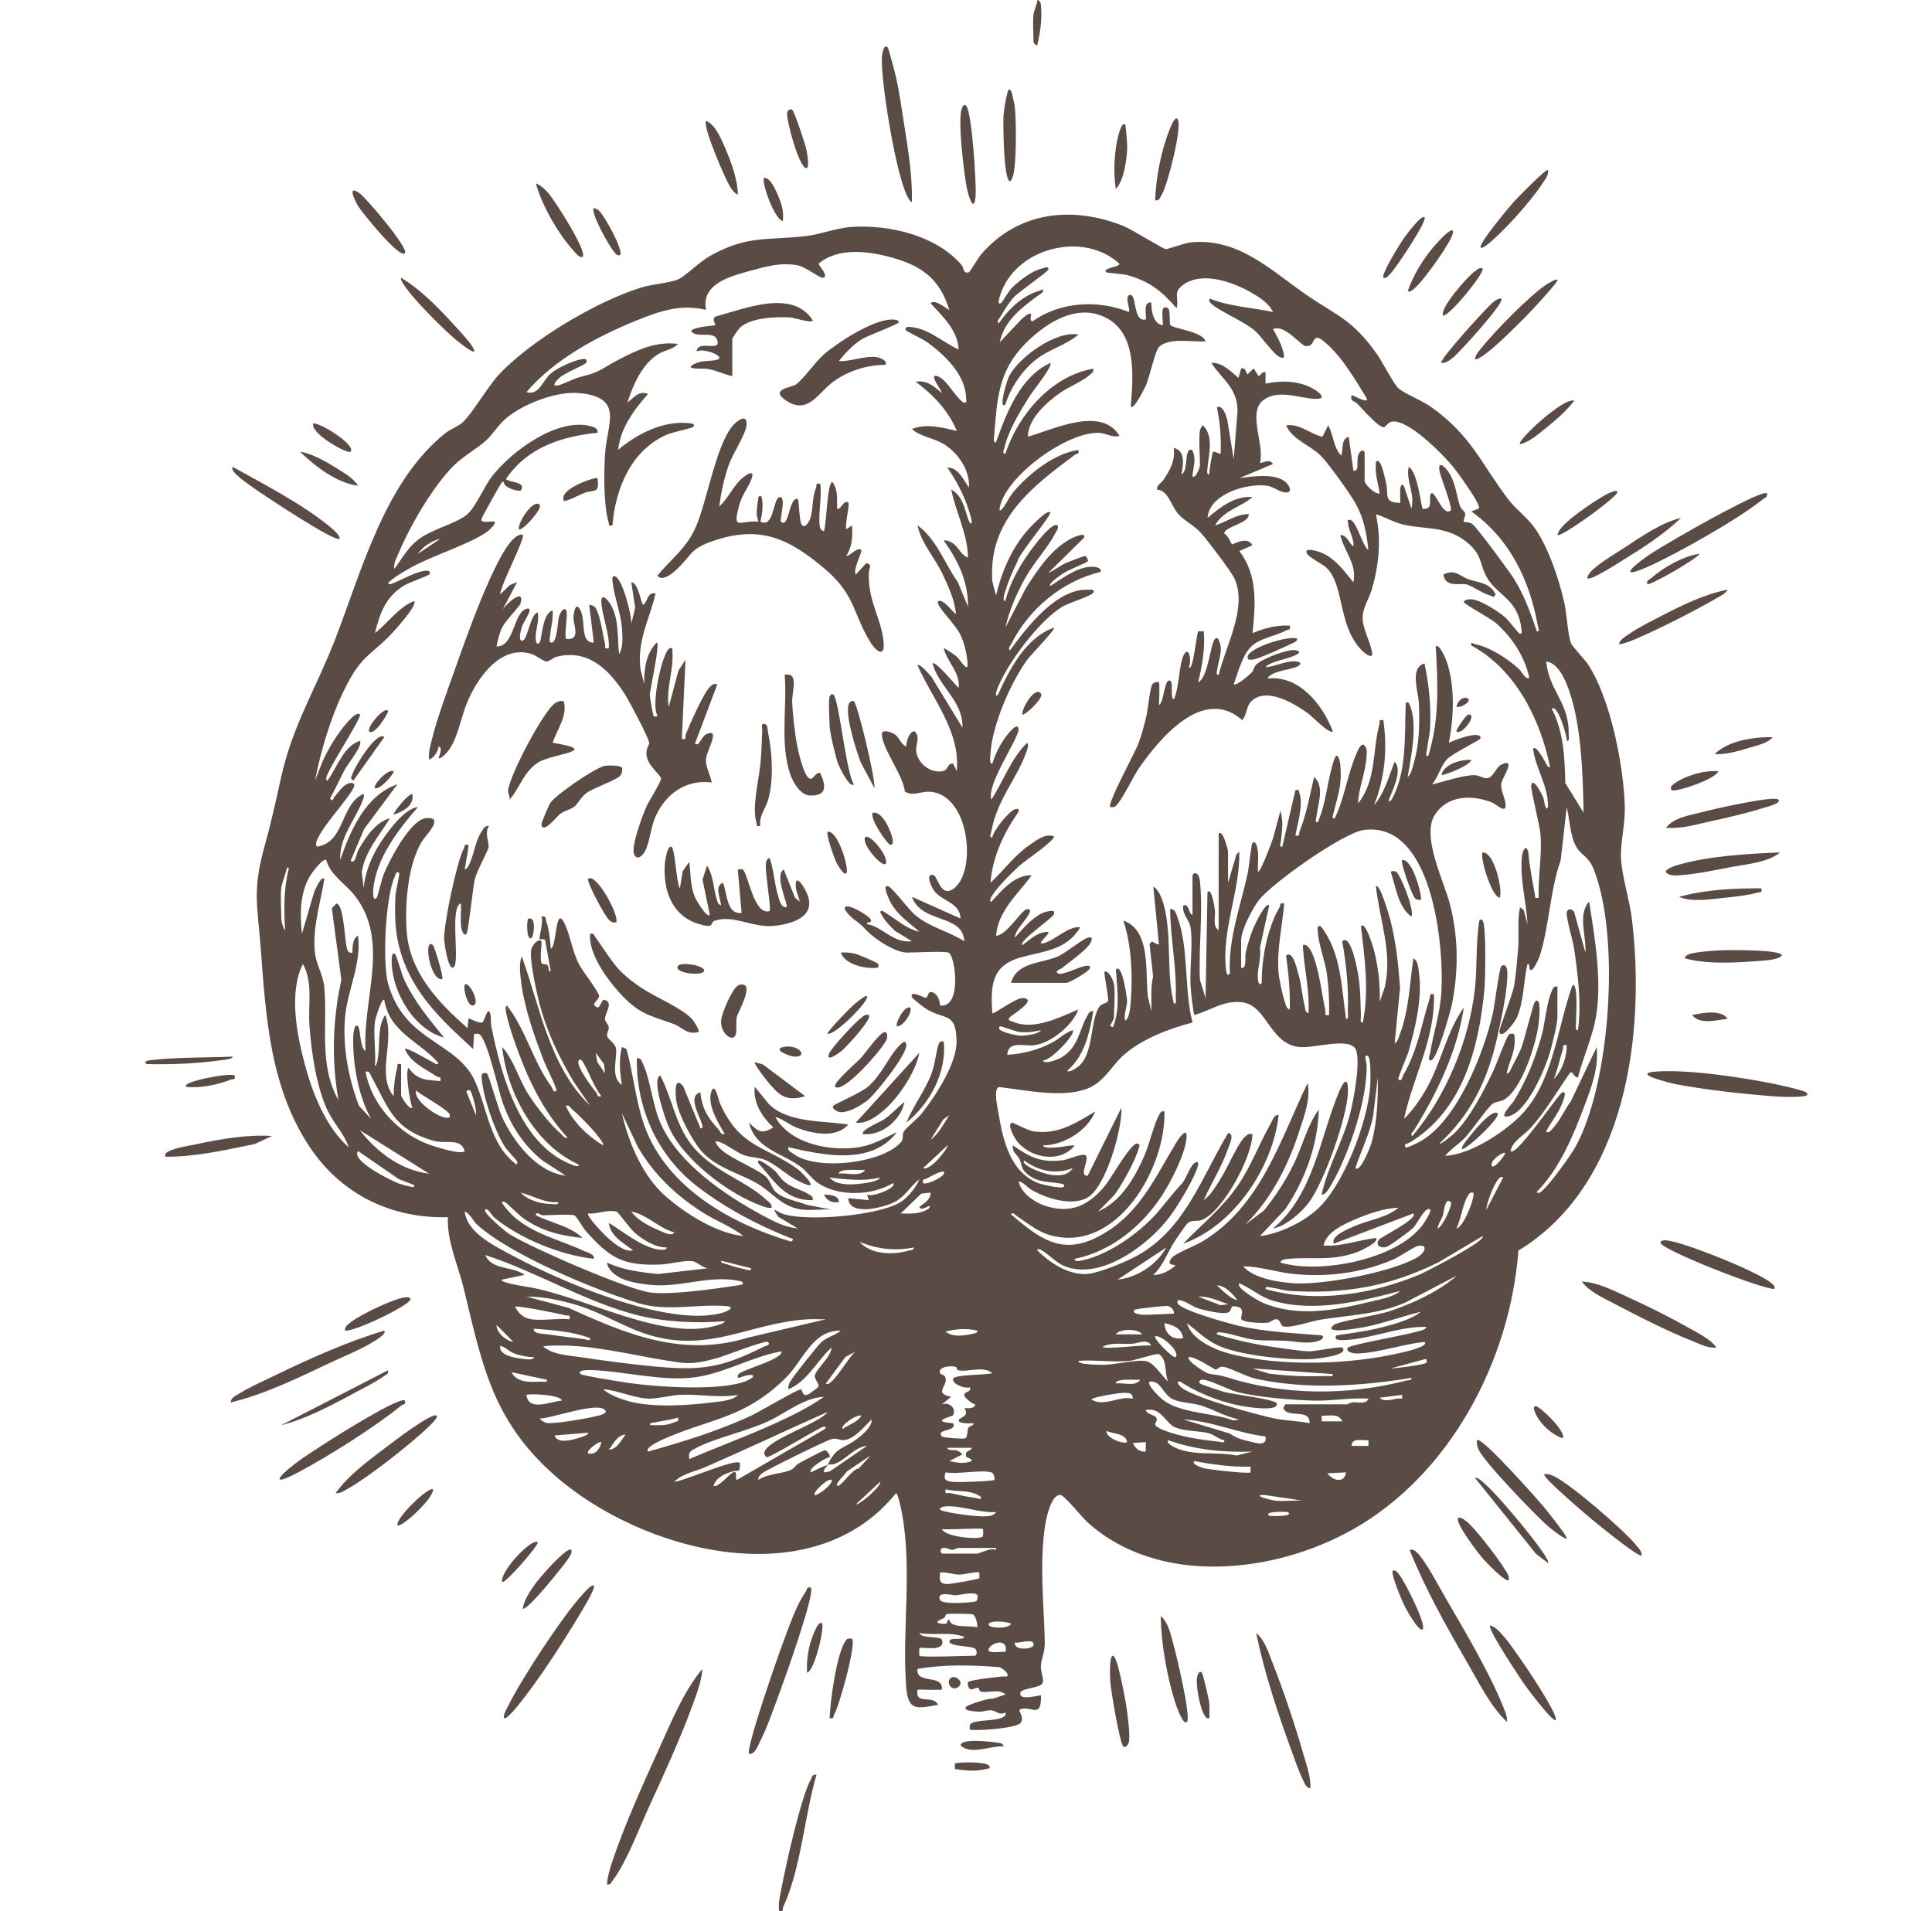 <svg width="93" height="92" viewBox="0 0 93 92" fill="none" xmlns="http://www.w3.org/2000/svg">
<path d="M50.11 81.616C50.13 82.665 49.747 82.212 49.253 82.251C48.804 82.286 49.387 82.585 49.126 82.942C48.923 83.221 46.774 83.345 46.687 83.254C46.665 83.231 46.662 83.028 46.741 82.972C47.014 82.78 47.897 82.859 48.242 82.685C48.364 82.624 48.428 82.59 48.398 82.435C48.098 82.604 47.982 82.363 47.725 82.336C47.517 82.314 47.327 82.407 47.167 82.401C47.077 82.398 46.305 82.378 46.507 82.164C46.599 82.067 47.592 81.733 47.793 81.778L48.398 81.573C48.099 81.272 47.548 81.523 47.199 81.433C47.128 81.415 47.141 81.253 47.082 81.247C46.931 81.231 46.759 81.431 46.642 81.254C46.596 81.184 46.568 81.027 46.598 80.981C46.673 80.867 48.016 80.73 48.263 80.704C48.358 80.694 48.566 80.764 48.488 80.571C48.449 80.473 48.209 80.27 48.081 80.253C46.744 80.156 45.492 80.115 44.166 80.342C44.087 81.067 45.248 80.623 45.338 81.206C45.37 81.415 45.25 81.332 45.113 81.343C44.801 81.368 44.478 81.325 44.166 81.343C44.039 82.114 44.896 81.55 45.156 82.07C44.112 82.26 43.712 82.371 43.622 81.21C43.413 78.49 43.921 75.575 43.419 72.863C43.391 72.713 43.229 71.876 43.13 71.883C39.103 76.883 30.879 74.715 26.691 71.018C23.713 68.389 23.212 65.712 22.329 62.049C22.055 60.912 21.512 59.791 21.559 58.596C18.842 58.666 16.445 57.505 14.926 55.242C12.999 52.372 12.799 48.96 12.549 45.632C12.393 43.556 12.142 42.865 12.738 40.725C13.07 39.533 13.262 38.636 13.529 37.43C14.088 34.909 15.216 33.137 16.107 30.845C17.409 27.497 18.506 23.196 21.438 20.852C21.666 20.67 22.081 20.505 22.25 20.353C22.738 19.915 23.466 18.618 24.034 18.015C25.582 16.368 28.736 14.494 30.885 13.836C31.392 13.681 32.258 13.62 32.657 13.443C32.963 13.307 33.701 12.588 34.165 12.328C35.962 11.316 36.901 11.582 38.796 11.365C39.515 11.283 40.272 10.963 41.059 10.92C42.857 10.823 45.052 11.337 46.278 12.744C46.413 12.9 46.346 13.197 46.639 13.107C46.688 13.091 47.101 12.39 47.229 12.242C49.017 10.178 51.608 9.898 54.07 10.876C54.459 11.03 55.983 11.981 56.112 11.993C56.217 12.003 57.01 11.702 57.294 11.672C59.608 11.428 61.15 12.998 62.868 14.18C64.417 15.246 65.069 15.358 66.267 17.025C66.543 17.411 67.074 18.468 67.316 18.694C67.559 18.92 68.463 19.291 68.871 19.579C70.854 20.983 71.277 22.308 72.626 24.067C73.007 24.562 73.539 24.917 73.924 25.486C74.559 26.425 75.048 27.896 75.299 29.009C75.428 29.581 75.455 30.476 75.62 30.96C75.667 31.101 76.298 31.758 76.465 32.017C77.537 33.683 78.172 36.914 78.213 38.894C78.23 39.701 77.989 40.593 78.031 41.352C78.076 42.185 78.45 43.358 78.559 44.278C79.217 49.847 78.257 57.069 73.09 60.204C72.691 65.517 69.796 70.988 65.121 73.626C61.35 75.753 55.803 76.381 52.36 73.293C52.091 73.052 51.243 71.988 51.05 71.968C50.609 71.923 50.368 73.048 50.312 73.406C50.027 75.237 50.247 77.186 50.293 79.02C50.307 79.546 50.124 79.822 50.104 80.21C50.089 80.475 50.256 80.814 50.19 81.013C50.103 81.274 49.17 81.258 49.118 81.483C49.019 81.921 50.071 81.578 50.108 81.618L50.11 81.616ZM53.624 47.36C53.692 47.782 53.624 48.528 53.624 48.998C53.624 49.056 53.485 49.28 53.445 49.363C53.581 49.53 53.59 49.411 53.635 49.281C53.916 48.44 53.77 47.539 53.715 46.678C54.018 46.315 54.252 48.049 54.255 48.179C54.26 48.452 54.081 48.817 54.166 49.135C54.378 49.008 54.416 48.426 54.434 48.178C54.526 46.918 54.469 45.513 54.075 44.313C55.426 44.795 55.112 46.822 55.257 47.986L55.424 48.679C55.437 48.12 55.377 47.554 55.506 47.006L55.336 45.453C55.492 45.174 55.602 45.508 55.786 45.449L55.516 42.675C55.885 42.91 56.046 43.596 56.122 44.018C56.374 45.389 56.159 46.929 56.506 48.316C56.663 48.337 56.591 48.109 56.596 47.999C56.651 46.626 56.336 45.154 56.326 43.767C56.554 43.734 56.603 43.956 56.662 44.109C57.242 45.609 56.987 47.661 57.406 49.225C56.322 49.499 55.027 49.998 54.163 50.725C53.508 51.276 53.171 52.095 52.322 52.414C51.117 52.867 49.35 52.474 48.091 52.33C47.797 52.401 48.028 53.365 48.068 53.609C48.282 54.924 48.657 56.496 50.047 56.979C50.234 57.043 51.086 57.227 51.191 57.141C51.244 57.097 51.268 57.02 51.106 56.987C50.513 56.867 49.974 56.965 49.434 56.506C49.126 56.244 49.206 56.071 49.067 55.785C48.972 55.591 48.69 55.443 48.76 55.14C49.569 55.706 50.113 55.981 51.136 55.858C51.433 55.823 51.997 55.543 52.218 55.6C52.544 55.683 51.862 56.65 52.36 56.596L53.982 53.322C54.028 54.351 53.226 57.205 52.305 57.677C51.543 58.067 50.354 57.683 49.657 57.282C49.416 57.143 49.286 56.912 49.029 56.87C49.144 57.414 49.767 57.861 50.264 58.032C51.52 58.464 52.407 58.042 53.217 57.052C53.463 56.752 54.453 54.992 54.745 55.05C54.929 55.086 54.826 55.211 54.808 55.29C54.692 55.795 53.959 57.143 53.619 57.55L52.856 58.325C53.971 57.831 54.602 56.73 55.078 55.656C55.32 55.111 55.559 54.075 55.803 53.658C55.871 53.543 55.896 53.47 56.053 53.503C56.123 56.24 53.779 60.292 50.629 59.483C49.958 59.311 49.498 58.904 48.948 58.542C48.871 58.492 48.748 58.318 48.667 58.461C49.963 59.558 51.033 60.434 52.754 59.587C54.784 58.588 55.525 56.808 56.611 55.022C56.752 54.788 57.171 54.181 57.113 54.798C57.041 55.571 56.374 56.872 55.946 57.534C54.986 59.017 53.479 60.252 51.73 60.601C51.713 60.77 52.023 60.688 52.114 60.669C53.446 60.385 55.018 59.237 55.871 58.186C56.278 57.684 56.495 57.406 56.906 56.962C57.086 56.768 57.31 56.061 57.541 55.961C57.655 55.91 57.697 55.97 57.669 56.09C57.538 56.673 56.701 58.039 56.322 58.551C55.312 59.912 52.998 61.661 51.246 60.953C50.788 60.768 50.378 60.276 50.062 60.147C50.021 60.129 49.914 60.123 49.929 60.19C50.526 60.78 51.352 61.334 52.225 61.335C52.814 61.335 54.217 60.739 54.763 60.434C57.053 59.153 57.835 56.684 59.115 54.549C59.463 54.554 59.163 55.15 59.094 55.348C58.8 56.193 58.301 56.965 57.945 57.78C58.298 57.521 58.559 57.057 58.793 56.681C59.081 56.219 59.594 55.034 59.925 54.73C60.047 54.617 60.102 54.563 60.286 54.596C60.286 55.702 58.851 58.338 57.852 58.731C57.622 58.822 57.382 58.708 57.18 58.873C57.094 58.942 56.632 59.618 56.535 59.769C56.194 60.303 55.994 60.929 55.513 61.374C55.894 61.397 56.315 61.16 56.593 60.918C56.322 60.869 56.189 60.84 56.407 60.548C56.55 60.358 57.58 59.946 57.882 59.763C60.687 58.062 61.599 54.936 62.944 52.139C63.096 52.894 62.791 53.682 62.563 54.392C62.021 56.079 61.2 57.729 59.926 58.962L60.832 58.284C61.404 57.58 61.886 56.841 62.284 56.022C62.702 55.162 62.921 54.186 63.484 53.413C63.434 55.133 62.815 56.821 61.855 58.227L60.647 59.507C61.589 59.388 62.68 58.864 63.39 58.232C64.674 57.088 65.848 53.984 65.959 52.273C65.975 52.038 65.991 50.968 65.869 50.865C65.609 50.643 65.782 51.165 65.785 51.268C65.832 52.903 64.917 55.609 64.087 57.024C64.006 57.162 63.814 57.535 63.619 57.507C63.91 56.155 64.658 54.936 64.998 53.578C65.159 52.934 65.513 51.075 65.262 50.522C64.977 49.893 63.19 50.499 62.5 50.401C61.087 50.202 60.987 48.376 59.764 48.247C58.88 48.153 58.274 48.647 57.496 48.86C57.439 48.82 57.32 47.657 57.309 47.456C57.264 46.592 57.431 45.445 57.307 44.638C57.257 44.317 56.968 44.072 56.949 43.724C56.944 43.621 56.958 43.523 57.086 43.586C57.267 43.675 57.224 44.006 57.403 44.04V42.175C57.403 41.999 57.712 41.905 57.764 42.448C57.915 44.024 57.687 45.594 57.762 47.181L58.032 48.044L58.123 42.95C58.33 42.69 58.469 43.719 58.482 43.816C58.521 44.119 58.347 44.603 58.662 44.77L58.664 40.13C58.859 39.904 59.114 40.915 59.114 40.994V42.496L59.521 41.131L59.655 40.995C59.702 42.898 58.781 44.806 59.024 46.729C59.041 46.862 59.092 47.011 59.203 46.863C59.113 45.21 59.714 43.634 60.06 42.042C60.115 41.79 60.235 40.639 60.285 40.586C60.412 40.449 60.484 40.674 60.51 40.763C60.613 41.14 60.528 41.565 60.556 41.95C60.649 42.079 61.236 40.497 61.278 40.36L61.634 39.038C61.792 39.544 61.708 39.974 61.661 40.474C61.652 40.575 61.555 40.784 61.724 40.766L62.356 38.037C62.575 38.008 62.499 38.038 62.546 38.163C62.752 38.719 62.462 39.635 62.356 40.22C62.612 40.268 62.504 40.159 62.559 40.021C62.894 39.176 63.048 38.282 63.258 37.4C63.777 37.869 63.438 38.7 63.372 39.291C63.362 39.392 63.268 39.602 63.435 39.583C63.855 38.637 63.897 37.463 64.238 36.526C64.38 36.135 64.501 36.625 64.517 36.807C64.608 37.823 64.412 38.222 64.197 39.124C64.175 39.216 64.078 39.422 64.246 39.401C64.717 38.451 64.867 37.25 65.285 36.31C65.339 36.188 65.462 35.815 65.642 35.854C65.833 35.994 65.79 36.24 65.778 36.442C65.735 37.19 65.397 37.926 65.373 38.673C66.261 37.58 66.061 36.126 66.397 34.88C66.439 34.725 66.332 34.627 66.589 34.67C66.793 36.072 66.663 37.451 66.139 38.764C66.643 38.19 66.856 37.371 67.13 36.672C67.516 37.035 67.073 37.961 66.897 38.394C66.834 38.549 66.812 38.682 66.993 38.49C67.749 37.102 67.597 35.391 67.67 33.852C67.762 33.736 67.828 33.854 67.873 33.964C68.25 34.895 67.928 36.427 67.76 37.398C67.926 37.303 68 36.923 68.053 36.74C68.333 35.774 68.333 34.894 68.303 33.892C68.286 33.315 67.834 32.153 68.57 31.939C68.791 32.989 68.894 33.998 68.839 35.077C68.823 35.387 68.715 35.783 68.686 36.106C68.677 36.206 68.579 36.415 68.749 36.397C69.299 34.644 69.215 32.928 69.111 31.12C69.266 30.94 69.598 31.73 69.631 31.823C70.046 33.018 69.987 34.535 69.741 35.76C69.907 35.67 71.284 35.118 71.27 35.533C71.266 35.631 69.928 36.262 69.66 36.544C69.331 36.891 69.246 37.402 68.93 37.762C69.525 37.63 70.373 37.321 70.968 37.316C71.218 37.315 71.434 37.511 71.636 37.453C71.902 37.377 72.024 36.926 72.265 36.81C73.041 36.439 72.289 37.477 72.264 37.726C72.235 38.034 72.435 38.389 72.471 38.694C72.535 39.235 72.03 38.712 71.813 38.628C70.851 38.255 69.685 38.269 69.07 39.224C68.401 40.262 69.516 42.423 69.806 43.568C70.204 45.145 70.212 46.74 69.893 48.336C69.817 48.717 69.165 51.022 68.886 51.047C68.698 51.063 68.826 50.791 68.835 50.726C69.002 49.717 69.324 48.791 69.385 47.731C69.514 45.467 68.935 39.518 65.651 39.955C64.662 40.087 61.261 42.492 60.607 43.322C60.291 43.723 59.744 44.778 59.744 45.271V46.59C60.038 46.661 59.909 46.111 59.965 45.857C60.05 45.468 60.203 44.983 60.359 44.617C60.4 44.521 60.926 43.393 61.096 43.587L60.647 45.634C60.729 46.148 60.49 46.688 60.557 47.182C60.574 47.306 60.621 47.468 60.736 47.316C60.725 46.157 61.004 44.68 61.593 43.674C61.662 43.558 61.577 43.445 61.817 43.495C61.723 44.612 61.454 45.686 61.544 46.819C61.568 47.127 61.809 48.279 61.951 48.5C61.979 48.544 62.066 48.618 62.087 48.59C62.105 47.726 62.03 46.852 61.906 46C62.242 45.752 62.411 46.587 62.492 46.862C62.654 47.402 62.68 47.938 62.808 48.453C62.84 48.58 62.806 48.737 62.986 48.772C63.05 47.751 62.799 46.711 62.727 45.713C62.719 45.607 62.67 45.423 62.851 45.497C63.398 45.722 63.657 48.067 63.796 48.642C63.833 48.797 63.708 48.907 63.978 48.862C63.994 48.216 63.962 47.558 63.877 46.918C63.793 46.278 63.481 45.499 63.44 44.903C63.431 44.772 63.361 44.541 63.573 44.587C64.568 45.846 64.571 47.522 64.791 49.044C64.948 49.066 64.875 48.838 64.88 48.727C64.923 47.566 64.812 46.454 64.61 45.315C65.044 44.897 65.368 46.842 65.395 47.025C65.495 47.699 65.486 48.24 65.511 48.91C65.516 49.02 65.444 49.248 65.6 49.226C65.916 47.688 65.689 46.128 65.512 44.587C65.745 44.316 66.129 45.705 66.154 45.803C66.352 46.591 66.441 47.415 66.414 48.226L66.66 47.521C67.036 45.84 66.413 44.306 66.233 42.676C66.399 42.445 66.877 44.103 66.909 44.223C67.202 45.327 67.305 46.399 67.395 47.535L67.134 50.228C67.28 50.184 67.355 49.867 67.405 49.73C67.832 48.555 67.855 47.357 68.035 46.135C68.251 46.23 68.273 46.608 68.303 46.818C68.477 48.048 68.13 49.48 67.788 50.663C67.726 50.877 67.266 51.907 67.314 51.956C67.464 52.113 67.504 51.836 67.537 51.778C68.259 50.533 68.404 49.373 68.82 48.062C68.869 47.909 68.781 47.822 69.024 47.864C69.092 49.992 68.016 51.855 67.584 53.869C67.997 53.465 68.396 52.89 68.68 52.383C69.378 51.131 69.635 49.667 70.465 48.5C70.141 50.623 69.18 52.604 68.07 54.405C68.022 54.483 67.845 54.603 67.989 54.687C69.597 52.788 70.715 50.114 70.995 47.624C71.111 46.59 71.038 45.488 71.189 44.452C71.207 44.329 71.229 44.168 71.365 44.315C71.552 44.516 71.5 47.153 71.455 47.635C71.191 50.455 70.403 53.474 67.851 55.007C67.801 55.037 67.505 55.091 67.673 55.233C67.73 55.281 68.296 54.99 68.405 54.927C70.152 53.913 71.435 50.681 71.862 48.774C71.94 48.429 72.176 46.564 72.273 46.504C72.65 46.271 72.554 47.12 72.535 47.361C72.475 48.105 72.231 49.227 72.062 49.976C71.601 52.008 70.818 53.616 69.293 55.049C69.359 55.11 69.939 54.624 70.014 54.549C70.789 53.775 71.419 52.523 71.893 51.534C72.017 51.273 72.538 49.853 72.643 49.792C72.697 49.761 72.892 49.726 72.897 49.824C72.983 50.475 72.735 50.912 72.57 51.489C72.526 51.645 72.482 51.784 72.67 51.59C72.847 51.202 73.081 50.832 73.236 50.433C73.372 50.08 73.806 48.306 73.888 48.226C74.24 47.884 74.069 49.244 74.054 49.349C73.926 50.296 73.248 52.462 72.39 52.944C72.218 53.041 72.006 53.024 71.856 53.133C71.588 53.329 70.845 54.43 70.511 54.777C70.212 55.087 69.843 55.308 69.564 55.641C70.703 55.595 72.238 54.615 73.077 53.821C74.771 52.217 74.932 49.545 75.687 47.451C75.807 47.324 75.855 47.689 75.859 47.733C75.92 48.292 75.869 48.735 75.865 49.27C75.864 49.374 75.806 49.614 75.957 49.59C76.133 48.292 75.956 46.934 75.768 45.641C75.719 45.297 75.366 44.136 75.422 43.912C75.478 43.688 75.749 43.755 75.796 43.975L76.316 45.859C76.377 45.09 75.924 44.025 76.497 43.403C76.763 45.127 77.103 47.063 76.847 48.806C76.692 49.867 76.22 50.835 75.957 51.865C75.731 51.883 75.7 51.468 75.552 51.682C74.945 52.543 74.404 53.484 73.704 54.274C73.365 54.657 72.782 54.941 72.717 55.414C72.961 55.727 75.02 52.665 75.194 52.594C75.474 52.48 75.222 53.058 75.19 53.137C75.001 53.616 74.666 54.009 74.427 54.459C74.528 54.605 74.675 54.395 74.743 54.323C75.088 53.957 75.312 53.424 75.613 53.018L76.857 50.41C76.961 51.413 76.614 52.313 76.271 53.23C75.736 54.662 75.064 56.286 73.977 57.371C73.962 57.438 74.07 57.433 74.11 57.416C74.433 57.27 75.606 55.625 75.824 55.235C77.528 52.184 78.002 45.095 76.721 41.859C76.46 41.198 76.149 41.218 75.891 40.788C75.569 40.252 75.567 39.458 75.417 38.855L75.124 41.423C74.619 42.826 74.561 44.681 74.111 46.042C74.07 46.169 73.843 46.635 73.75 46.678C73.518 46.788 73.709 46.366 73.528 46.407C73.33 47.227 73.36 48.249 73.002 49.016C72.913 49.206 72.223 50.138 72.178 49.638C72.167 49.523 72.815 47.866 72.887 47.444C72.968 46.962 73.031 46.229 73.075 45.724C73.133 45.061 73.031 44.346 73.167 43.677L73.349 43.81L73.526 44.496C73.478 43.406 73.16 42.367 73.256 41.265C73.281 40.984 73.449 40.575 73.572 41.034C73.622 41.727 73.769 42.403 73.889 43.085C73.916 43.236 73.833 43.241 74.066 43.222C74.033 42.205 74.23 41.196 74.155 40.176C74.122 39.726 73.672 37.986 73.706 37.811C73.796 37.35 74.245 38.287 74.292 38.4C74.308 38.438 74.417 39.213 74.519 38.809C74.514 37.785 73.911 36.99 73.797 36.035C73.954 35.852 74.366 36.661 74.411 36.734C74.438 36.776 74.541 37.027 74.609 36.898C74.144 34.613 72.931 32.2 70.825 31.075C70.807 30.835 70.864 30.984 70.983 31.007C71.702 31.142 72.529 31.683 73.077 32.168C73.281 32.348 73.45 32.762 73.615 32.626C73.396 31.608 72.774 30.655 71.997 29.984C71.741 29.764 70.47 29.076 70.467 28.984C70.461 28.856 70.746 28.843 70.861 28.852C71.266 28.887 72.128 29.434 72.448 29.711C72.612 29.855 73.078 30.461 73.123 30.485C73.297 30.574 73.249 30.376 73.237 30.278C73.072 28.874 72.16 28.701 71.634 27.893C71.163 27.168 71.443 26.696 70.458 25.987C69.525 25.316 68.529 25.492 67.505 25.241C67.057 25.131 66.667 24.887 66.231 24.754C66.496 25.976 66.383 27.148 66.045 28.342C65.919 28.788 65.604 29.246 65.593 29.713C65.58 30.275 65.979 30.905 66.05 31.443C66.09 31.743 65.719 31.465 65.644 31.396C64.381 30.238 64.75 28.256 63.879 27.357C63.662 27.133 62.987 26.842 62.899 26.618C62.821 26.421 63.098 26.474 63.205 26.491C64.084 26.631 64.628 27.392 65.149 28.03C65.328 27.127 64.701 26.556 64.519 25.756C64.846 25.749 64.935 26.167 65.149 26.302C65.183 25.932 64.939 25.582 64.899 25.235C64.883 25.099 64.811 24.995 65.013 25.029C65.334 25.162 65.562 26.241 65.869 26.484C65.791 25.689 65.647 24.945 65.254 24.239C64.984 23.753 63.951 22.311 63.573 21.934C63.052 21.416 62.225 21.182 61.907 20.479C62.572 20.372 63.051 20.895 63.661 21.026L63.932 20.479C64.204 20.935 64.167 21.53 64.564 21.933C64.675 21.627 64.527 21.156 64.924 21.026L65.15 22.663C65.499 22.687 65.227 22.134 65.428 21.808C65.537 21.632 65.689 21.68 65.689 21.799V23.163C65.689 23.307 66.187 23.81 66.409 23.755C66.357 23.302 66.197 22.902 66.229 22.435C66.233 22.362 66.187 22.116 66.364 22.209C66.517 22.29 66.685 23.078 66.73 23.296C66.847 23.851 66.585 24.189 67.4 24.21C67.438 24.169 67.296 23.103 67.579 23.391L67.94 24.482C68.134 23.805 67.668 23.154 67.806 22.482C68.248 22.677 68.401 24.415 68.483 24.483C68.529 24.521 68.732 24.492 68.799 24.394C68.902 24.243 68.742 23.637 68.977 23.755C69.183 23.923 69.506 24.848 69.834 24.573C69.945 24.479 69.346 22.948 69.299 22.702C69.191 22.125 69.559 22.467 69.728 22.724C70.079 23.253 70.091 23.797 70.276 24.354C70.329 24.511 70.515 24.625 70.533 24.722C70.553 24.828 70.418 25.069 70.463 25.119C70.477 25.136 70.748 25.125 70.888 25.238C71.114 25.419 72.629 27.474 72.861 27.838C73.341 28.586 73.699 29.554 73.977 30.397C74.144 30.418 74.043 30.214 74.026 30.12C73.62 27.899 72.672 25.943 70.825 24.619L71.184 24.483C71.341 24.334 70.096 22.65 69.921 22.439C69.434 21.852 67.769 20.163 67.001 20.296C66.8 20.331 66.736 20.529 66.618 20.561C66.391 20.624 65.546 19.648 65.331 19.428C65.184 19.277 64.982 19.347 65.061 19.024C65.09 18.983 65.918 19.509 65.78 19.161C65.195 18.216 64.551 17.075 63.664 16.386C63.128 15.97 63.347 16.713 62.858 16.663C62.605 16.636 61.837 15.589 61.278 15.84C61.491 16.226 61.729 16.639 61.803 17.084C61.834 17.264 61.725 17.241 61.607 17.19C61.303 17.06 60.745 16.224 60.419 15.933C59.887 15.46 58.562 14.927 58.258 14.567C58.205 14.504 58.164 14.408 58.258 14.385C59.226 14.763 60.272 14.803 61.276 15.02C61.098 14.603 60.585 14.285 60.197 14.064C59.325 13.566 57.858 13.053 56.959 13.707C56.437 14.086 56.769 14.312 56.638 14.838C55.922 14.014 55.32 13.529 54.254 13.242C54.065 13.191 53.3 13.139 53.26 13.108C53.002 12.907 53.889 12.867 53.889 12.7C52.201 11.144 49.086 11.877 48.227 13.984C48.173 14.118 47.916 14.799 48.215 14.564C48.248 14.537 48.574 13.99 48.698 13.868C49.068 13.507 49.657 13.042 50.157 12.929C50.219 12.915 50.491 12.772 50.466 12.972C50.454 13.079 49.038 14.045 48.788 14.323C48.586 14.547 48.296 14.994 48.145 15.265C48.099 15.345 47.948 15.495 48.081 15.564C48.551 14.88 49.218 14.226 50.041 13.995C50.165 13.961 50.214 13.829 50.197 14.062C49.342 14.691 48.351 15.356 48.126 16.473L49.204 15.335C49.288 15.268 49.433 15.138 49.522 15.11C49.789 15.027 49.458 15.413 49.701 15.471C51.039 14.519 52.835 14.423 54.339 15.017C54.437 14.906 54.102 14.259 54.386 14.199C54.74 14.124 54.514 15.517 55.149 15.381C55.223 15.301 54.969 14.511 55.42 14.564C55.412 14.945 55.516 15.594 55.96 15.655C56.042 15.562 55.769 14.562 56.223 14.842C56.35 14.921 56.276 15.54 56.336 15.641C56.443 15.825 57.867 15.939 58.032 16.43C57.42 16.48 56.279 16.229 55.785 16.706C55.618 16.867 55.33 18.154 55.166 18.538C55.122 18.64 54.575 19.765 54.431 19.567C54.565 17.957 54.745 15.705 52.829 15.134C51.545 14.753 50.207 15.672 49.337 16.561C48.053 17.874 47.998 19.217 47.856 20.979C47.848 21.078 47.79 21.319 47.944 21.295C48.449 19.869 49.108 18.14 50.557 17.475C50.692 17.623 49.706 18.839 49.565 19.064C49.104 19.798 48.545 20.714 48.346 21.564C48.325 21.656 48.227 21.861 48.395 21.841C49.02 19.953 50.611 18.097 52.629 17.748C52.664 17.919 52.544 17.968 52.442 18.059C52.094 18.368 51.449 18.617 51.032 18.91C50.373 19.373 49.486 20.163 49.477 21.023C50.735 20.664 52.997 19.538 53.891 20.977C53.581 21.091 53.258 20.863 52.942 20.841C51.425 20.734 48.409 22.909 48.125 24.435C48.106 24.537 48.113 24.631 48.216 24.527C48.38 24.362 48.594 23.901 48.8 23.661C49.547 22.787 50.757 21.829 51.908 21.661C51.962 21.897 51.839 21.819 51.738 21.895C49.666 23.439 47.56 25.038 47.766 27.983L47.943 28.666C48.208 27.566 48.657 26.489 49.383 25.616C49.518 25.455 50.389 24.511 50.556 24.663C50.66 24.759 49.004 26.719 48.978 27.026C48.769 27.452 48.556 27.92 48.42 28.374C48.391 28.474 48.205 28.912 48.393 28.939C48.609 28.067 49.063 27.267 49.581 26.544C49.716 26.354 50.679 25.055 50.916 25.301C50.957 25.471 50.858 25.552 50.794 25.677C50.422 26.395 49.751 27.099 49.339 27.846C48.927 28.593 48.579 29.4 48.396 30.213L49.371 28.332C49.94 27.435 50.607 26.417 51.577 25.921C51.647 25.885 52.308 25.571 52.178 25.89L50.467 27.574C50.769 27.454 50.995 27.246 51.307 27.104C51.425 27.05 52.177 26.761 52.225 26.767C52.297 26.776 52.406 26.963 52.358 27.027C52.321 27.078 51.444 27.433 51.23 27.572C51.132 27.636 50.437 28.085 50.558 28.211C51.16 27.828 52.019 27.162 52.764 27.302C52.889 27.326 53.003 27.379 52.99 27.528C51.15 27.962 49.532 29.302 48.679 31C48.638 31.082 48.492 31.241 48.621 31.305C49.421 30.199 50.896 28.287 52.405 28.393C52.48 28.399 52.715 28.347 52.628 28.529C52.555 28.682 51.481 29.015 51.196 29.174C50.063 29.807 48.384 32.043 47.964 33.281C47.94 33.354 47.911 33.589 48.036 33.444C48.603 32.199 49.386 30.687 50.739 30.215C50.822 30.282 49.585 31.575 49.48 31.718C48.647 32.839 47.736 34.951 47.673 36.353C47.668 36.453 47.612 36.783 47.766 36.766C47.922 36.25 48.218 35.667 48.58 35.267C48.635 35.206 48.985 34.772 49.028 35.084C49.086 35.502 47.466 37.746 47.722 38.495C48.304 37.599 48.662 36.522 49.434 35.766C49.549 35.847 49.448 36.08 49.408 36.194C48.943 37.51 48.008 38.46 47.716 40.037C47.699 40.131 47.597 40.335 47.765 40.314C47.824 39.964 48.596 39.003 48.891 38.948C49.026 38.924 49.051 38.949 49.026 39.085C48.319 40.096 47.777 41.248 47.677 42.499C48.318 41.91 48.813 41.192 49.538 40.695C49.869 40.467 50.334 40.087 50.74 40.27C50.736 40.494 49.343 41.433 49.071 41.677C48.745 41.969 47.795 42.908 47.678 43.274C47.664 43.32 47.654 43.422 47.722 43.408C48.224 42.866 48.842 42.108 49.658 42.136C49.008 43.045 48.037 43.843 47.948 45.047C48.466 45.025 49.15 43.82 49.432 43.772C49.556 43.751 49.606 43.777 49.566 43.907C49.46 44.261 48.885 44.703 48.848 45.138C49.258 44.694 49.875 43.926 50.512 43.862C50.645 43.848 50.776 43.809 50.738 43.999C50.641 44.235 49.019 45.303 49.208 45.502C49.589 45.232 49.964 44.833 50.468 44.865C50.538 44.984 49.809 45.506 50.238 45.406C50.757 45.287 51.414 44.569 52 44.638C51.34 45.762 50.185 45.792 49.118 46.094C47.714 46.493 47.681 47.472 47.766 48.776C47.83 48.847 48.914 48.013 49.251 48.044C50.001 48.111 48.617 48.908 48.576 49.005C48.51 49.168 48.678 49.147 48.756 49.182C49.732 49.625 51.001 48.982 51.908 48.595C51.627 49.371 50.588 50.212 49.784 50.316C49.28 50.381 48.529 50.079 48.486 50.778C49.248 50.735 49.976 50.543 50.649 50.189C50.988 50.011 51.272 49.705 51.638 49.596C51.804 49.771 50.559 51.088 50.198 51.052C50.275 51.267 50.951 50.992 51.092 50.907C51.935 50.399 51.939 49.583 52.342 48.894C52.414 48.771 52.45 48.649 52.629 48.685C52.44 49.741 52.215 50.825 51.369 51.551C51.486 51.66 51.882 51.376 51.99 51.269C52.616 50.657 52.482 49.255 52.876 48.524C53.007 48.282 53.302 48.32 53.34 48.177C53.378 48.034 53.121 46.831 53.17 46.773C53.39 46.718 53.598 47.226 53.62 47.364L53.624 47.36ZM45.652 45.858C45.4 45.777 44.066 45.858 43.67 45.858C43.102 45.858 42.129 45.224 41.732 44.81C41.406 44.469 41.46 44.529 41.059 44.22C40.889 44.088 40.363 43.548 40.902 43.649C41.106 43.688 41.841 44.09 41.914 44.266C42.002 44.477 41.697 44.329 41.736 44.491C42.495 44.607 42.997 45.431 43.896 45.31L43.084 44.813C42.794 44.54 42.537 44.265 42.366 43.9C42.432 43.769 42.587 43.915 42.663 43.963C43.172 44.282 43.644 44.715 44.257 44.855C43.761 44.407 43.227 44.072 42.884 43.467C42.835 43.38 42.408 42.522 42.77 42.673C42.989 42.765 43.736 43.795 44.084 44.075C44.828 44.672 45.654 44.826 46.418 45.311C46.344 43.969 44.371 44.488 43.898 43.172L46.238 44.218C46.206 43.45 45.365 43.395 44.978 42.898C44.829 42.707 44.515 42.029 44.931 42.125C45.138 42.174 45.263 43.202 45.872 42.802C47.059 42.023 46.692 38.105 44.661 38.114C44.28 38.116 43.915 38.342 43.557 38.1C43.482 37.336 42.448 36.002 42.452 35.349C42.453 35.075 42.893 35.251 43.021 35.32C43.284 35.462 43.339 35.82 43.625 35.938C43.606 35.752 43.783 35.158 44.029 35.21C44.331 35.488 44.044 35.836 44.111 36.213C44.214 36.786 44.798 37.233 45.381 37.123C45.659 37.071 45.591 36.733 45.876 36.756L46.056 37.121C46.234 35.195 44.89 33.671 44.166 32.026C44.275 31.913 44.75 32.488 44.834 32.578L46.327 35.027C46.38 33.766 45.175 33.043 44.887 31.935C45.023 31.784 46.01 33.008 46.147 33.117C46.231 32.364 45.588 31.873 45.428 31.206C45.453 31.178 45.98 31.543 46.059 31.613C46.205 31.742 46.622 32.457 46.575 31.912C46.536 31.457 46.422 30.951 46.221 30.54C45.999 30.083 45.284 29.393 45.157 29.066C45.113 28.951 45.174 28.898 45.29 28.932C45.539 29.006 45.809 29.399 46.013 29.567C45.984 28.954 45.635 28.179 45.353 27.596C44.972 26.811 44.339 26.134 44.167 25.291C45.094 25.967 45.458 27.108 46.104 28.019L46.597 29.203C46.6 27.966 46.118 26.996 45.427 26.019C45.575 25.998 45.695 26.05 45.82 26.122C46.144 26.307 46.251 26.739 46.597 26.837C46.578 25.695 46.007 24.663 45.788 23.561C46.356 23.885 46.425 24.498 46.622 25.038C46.662 25.149 46.779 25.335 46.776 25.066C46.55 24.118 46.151 23.314 45.606 22.516C46.124 22.48 46.392 23.131 46.643 23.47C46.698 22.637 46.104 21.774 45.399 21.36C44.91 21.074 44.306 21.023 43.896 20.651C44.65 20.373 45.31 20.583 46.057 20.74C45.638 19.75 44.923 19.007 44.075 18.376C44.62 18.288 44.96 18.592 45.335 18.921C45.386 18.863 44.665 17.977 45.109 18.103C45.552 18.229 45.974 19.113 46.373 19.375C46.568 19.413 46.51 19.287 46.505 19.151C46.468 18.028 45.486 17.099 44.643 16.481C44.45 16.339 43.666 15.96 43.625 15.917C43.537 15.827 43.605 15.727 43.758 15.736C44.678 15.788 45.35 16.458 46.146 16.828C46.109 15.914 45.377 15.226 44.796 14.599C45.018 14.353 45.664 14.956 45.695 14.918C45.236 13.393 44.319 12.771 42.852 12.377C41.751 12.082 40.335 11.91 39.408 12.688C39.4 12.799 39.936 13.302 39.614 13.371C39.473 13.401 38.785 12.848 38.404 12.775C37.6 12.621 36.892 12.822 36.129 13.033C35.199 13.289 33.733 13.645 33.987 14.918C32.756 14.626 31.77 14.973 30.658 15.421C28.757 16.188 26.679 17.3 25.342 18.876C25.938 19.068 26.123 18.311 26.519 17.973C26.823 17.714 27.8 17.242 28.178 17.283C28.257 17.291 28.237 17.447 28.223 17.464C28.114 17.593 27.204 17.935 26.92 18.196C26.819 18.289 26.502 18.609 26.828 18.559C27.078 18.521 27.588 18.229 27.952 18.14C28.935 17.897 28.892 17.782 29.752 17.328C30.65 16.855 31.588 16.415 32.636 16.558C32.378 16.835 31.991 16.851 31.653 17.066C30.913 17.538 30.457 18.549 30.204 19.378C30.505 19.154 30.759 18.776 31.194 18.968C30.509 19.733 29.877 20.597 29.754 21.653C30.691 20.872 31.963 20.218 33.222 20.379C33.347 20.395 33.489 20.433 33.356 20.56C33.307 20.607 32.336 20.814 32.063 20.938C30.374 21.704 29.624 23.518 29.482 25.293C29.249 25.319 29.339 25.292 29.3 25.16C29.05 24.319 29.069 22.778 29.123 21.881C29.213 20.395 30.064 19.145 27.905 18.925C26.818 18.814 25.244 19.419 24.396 20.108C24.01 20.422 23.725 20.904 23.403 21.198C22.952 21.61 22.293 21.961 21.828 22.428C20.838 23.423 19.75 25.294 19.2 26.597C19.108 26.814 18.914 27.153 18.99 27.385C19.348 26.887 19.628 26.366 20.124 25.983C20.8 25.461 21.982 25.207 22.504 24.748C22.913 24.389 23.32 23.382 23.721 22.883C24.684 21.688 26.801 20.12 28.408 20.509C28.573 20.549 28.799 20.616 28.763 20.833C27.013 21.014 25.382 21.541 24.35 23.063C24.535 23.229 25.358 23.201 25.07 23.61C24.951 23.683 24.206 23.467 24.258 23.2C24.229 23.204 24.184 23.188 24.171 23.2C24.097 23.27 23.209 24.878 23.18 24.976C23.102 25.231 23.675 25.068 23.808 25.11C23.902 25.192 23.561 25.516 23.494 25.566C22.643 26.194 20.811 26.738 19.754 27.337C19.38 27.549 18.994 27.769 18.676 28.067C18.733 28.186 18.922 28.075 19.01 28.04C19.447 27.863 20.047 27.496 20.523 27.474C20.672 27.466 20.747 27.563 20.657 27.656C20.592 27.723 19.696 28.043 19.492 28.163C18.583 28.697 18.298 29.483 18.047 30.478C18.668 29.996 19.202 29.217 19.936 28.931C20.123 29.134 18.933 30.425 18.735 30.628C18.075 31.304 17.518 31.57 16.983 32.452C16.107 33.893 15.486 35.918 15.164 37.574L15.537 36.633C15.744 36.187 15.978 35.763 16.261 35.362C16.374 35.201 17.104 34.18 17.324 34.391C17.449 34.51 15.768 37.044 15.705 37.44C15.688 37.708 15.809 37.518 15.87 37.424C16.272 36.814 16.586 35.904 17.324 35.664C17.49 35.856 16.741 36.785 16.622 37.001C16.36 37.474 16.153 37.972 15.885 38.44C16.033 38.635 16.035 38.43 16.091 38.368C16.277 38.163 16.462 37.858 16.72 37.735C16.849 37.673 17.052 37.657 17.054 37.802C17.058 38.21 14.898 40.366 15.255 40.759C16.628 40.549 16.364 38.724 17.506 38.212C17.538 38.38 17.48 38.483 17.422 38.626C17.055 39.517 16.314 40.371 16.38 41.395C16.876 39.955 17.596 38.289 19.128 37.756L17.525 39.912L16.878 41.442C17.112 41.617 17.153 41.084 17.253 40.911C17.591 40.329 18.082 39.565 18.768 39.394C18.262 40.224 17.568 40.981 17.416 41.986L17.506 42.759C17.588 41.849 17.993 41.003 18.513 40.273C18.863 39.781 19.512 38.936 20.119 38.848C19.188 39.925 18.093 41.328 17.968 42.817C17.965 42.863 17.915 43.455 18.136 43.215C18.177 43.17 18.387 42.281 18.48 42.061C18.769 41.384 19.755 39.444 20.523 39.384C21.43 39.313 20.476 40.227 20.296 40.528C19.629 41.646 19.488 43.515 19.574 44.811C19.708 46.803 21.088 48.254 22.505 49.492L22.55 49.038C22.585 49 23.019 49.267 23.209 49.224C23.318 49.199 23.472 48.43 23.587 48.763C23.663 48.981 23.609 49.205 23.653 49.424C24.141 51.829 25.066 55.224 27.658 56.116C27.729 56.141 27.963 56.17 27.819 56.043C25.746 55.089 24.409 52.618 24.172 50.402C24.749 51.041 24.956 51.941 25.449 52.705C25.814 53.271 26.504 54.159 27.008 54.587C27.109 54.673 27.155 54.808 27.324 54.769C26.387 53.758 25.698 52.525 25.183 51.245C24.916 50.582 24.509 49.47 24.373 48.788C24.354 48.687 24.3 48.461 24.396 48.401C25.328 49.579 25.637 51.078 26.551 52.323C26.585 52.369 26.648 52.655 26.783 52.495C26.832 52.435 26.255 51.271 26.175 51.062C25.725 49.888 25.233 48.504 25.083 47.252C25.036 46.861 24.975 46.404 25.116 46.036C25.996 48.484 26.453 51.355 28.403 53.223L27.646 52.124C26.961 50.987 26.374 49.78 26.017 48.492C25.865 47.941 25.456 46.16 25.578 45.691C25.626 45.51 25.907 45.148 26.061 45.308C26.097 45.345 25.982 46.097 26.058 46.342C26.09 46.447 26.262 46.389 26.331 46.443C26.471 46.552 26.342 46.778 26.511 46.763L26.246 45.275C26.199 45.16 25.999 45.24 25.972 45.216C25.931 45.181 26.176 44.336 26.063 44.125C26.299 44.073 26.251 44.219 26.304 44.377C26.436 44.773 26.479 45.254 26.514 45.671C26.821 45.547 26.717 43.48 27.189 44.488C27.459 45.062 27.546 45.788 27.877 46.432C28.032 46.733 28.879 47.814 28.842 47.969C28.814 48.084 28.645 48.235 28.587 48.356C28.898 48.763 28.875 48.171 29.081 48.128C29.583 48.248 29.089 48.783 29.124 49.079C29.141 49.219 29.291 49.311 29.304 49.45C29.316 49.59 29.195 49.742 29.227 49.885C29.262 50.038 29.596 50.193 29.65 50.47C29.735 50.905 29.353 51.837 29.934 52.222C29.837 51.615 29.783 51.006 29.936 50.403L30.156 50.499C30.463 51.619 30.583 52.797 30.924 53.908C31.899 57.076 35.112 58.891 38.087 59.773C38.264 59.62 38.123 59.632 38.004 59.584C36.413 58.943 35.02 58.212 33.637 57.172C31.683 55.702 30.625 53.414 30.655 50.949C30.847 50.912 30.864 51.04 30.93 51.171C31.306 51.921 31.398 53.184 31.81 54.104C32.671 56.027 34.909 57.539 36.719 58.517C37.246 58.802 37.792 59.082 38.4 59.137L37.468 58.578C37.082 58.029 37.373 58.316 37.63 58.416C38.73 58.84 42.469 58.52 43.436 57.811C43.745 57.584 44.114 57.138 44.254 56.772C43.733 57.181 43.572 57.651 42.924 57.93C42.417 58.148 40.873 58.541 40.832 57.682L41.822 57.773L41.732 57.501C41.933 57.676 43.21 57.176 42.992 56.955C41.974 57.564 40.36 57.625 39.36 56.94C39.066 56.739 38.855 56.408 38.572 56.19C37.711 55.528 36.35 55.319 36.059 54.044C36.491 54.472 36.659 54.623 37.227 54.271C36.686 53.774 36.243 53.088 36.329 52.315L37 53.138C37.929 54.075 39.628 53.941 40.832 54.136C40.255 54.808 39.114 54.579 38.376 54.296C37.996 54.15 37.703 53.873 37.32 53.771C38.053 55.098 40.044 55.452 41.407 55.215C42.055 55.102 42.595 54.774 43.175 54.499C41.956 56.114 39.651 55.618 37.951 55.227C37.911 55.415 38.048 55.433 38.156 55.52C39.253 56.393 42.521 56.011 43.386 54.962C43.496 54.83 43.423 54.657 43.491 54.502C43.569 54.326 44.164 53.858 44.344 53.633C45.02 52.786 46.08 51.178 46.046 50.083C46.006 48.736 45.522 49.105 44.642 48.605C44.509 48.528 43.937 48.097 43.897 47.993C43.758 47.641 44.528 48.048 44.568 48.038C44.688 48.009 44.636 47.734 44.84 47.761C45.111 47.798 45.252 48.158 45.248 48.403C46.33 48.555 45.984 45.962 45.653 45.855L45.652 45.858ZM21.199 25.933C20.797 26.029 20.349 26.311 20.118 26.659L21.199 25.933ZM76.23 39.125C76.19 37.325 76.135 35.089 75.574 33.373C75.402 32.846 75.04 31.907 74.429 31.846C74.562 33.251 75.552 33.839 75.51 35.349C75.507 35.459 75.576 35.688 75.42 35.666C75.454 35.501 74.973 33.847 74.699 34.121C75.265 35.207 75.323 36.482 75.348 37.695L76.23 39.125ZM15.703 41.4C15.552 41.282 14.986 42.053 14.91 42.189C14.429 43.032 14.434 44.013 14.535 44.948L15.121 42.949C15.153 42.874 15.462 42.131 15.614 42.31C15.422 43.509 15.024 44.662 15.164 45.904C15.224 46.43 15.558 46.927 15.613 47.544C15.772 49.337 15.336 51.274 16.29 52.957C15.955 51.027 16.009 49.093 16.433 47.178L15.974 43.724L16.199 43.494C16.598 43.588 16.574 45.498 16.74 45.77C16.794 45.859 16.867 45.876 16.966 45.859C16.966 45.594 16.966 45.182 17.235 45.04C17.41 46.402 16.714 47.694 16.607 49C16.49 50.422 16.775 51.909 17.279 53.23L17.866 53.865C17.25 52.762 16.984 51.244 17 49.984C17.001 49.898 17.038 49.188 17.235 49.408C17.362 49.549 17.321 50.468 17.596 50.591C17.438 48.094 18.801 45.274 17.054 43.086C16.611 42.532 15.903 42.123 15.703 41.401V41.4ZM13.543 42.719C13.488 43.163 13.543 43.794 13.543 44.266C13.543 44.293 13.639 44.772 13.722 44.766C13.666 43.774 13.648 42.785 13.905 41.811C13.812 41.666 13.789 41.882 13.77 41.947C13.714 42.132 13.561 42.573 13.543 42.719ZM19.217 42.037C19.079 41.87 19.024 42.154 18.995 42.217C18.561 43.177 18.398 46.343 18.682 47.354C19.476 50.177 21.99 50.122 22.864 52.047C23.474 53.389 23.555 55.068 24.847 56.049C24.914 56.063 24.908 55.954 24.891 55.914C24.844 55.808 24.423 55.405 24.279 55.167C23.775 54.336 23.238 52.787 23.18 51.818C23.167 51.611 23.4 51.644 23.447 51.685C23.529 51.756 23.997 53.401 24.155 53.746C24.706 54.952 25.84 56.445 27.233 56.595L26.11 55.866C25.191 55.121 24.593 54.195 24.194 53.069C23.993 52.504 23.458 50.017 23.073 49.791C22.997 49.746 22.903 49.779 22.821 49.771L22.776 50.499C21.292 49.137 19.883 47.846 19.285 45.837C19.008 44.909 18.987 44.053 19.039 43.085C19.05 42.892 19.251 42.078 19.217 42.037ZM16.785 55.23C16.56 54.543 16.024 54.051 15.719 53.352C15.208 52.184 14.989 50.632 14.896 49.36C14.824 48.38 15.078 47.298 14.581 46.404C13.895 47.769 14.285 49.785 14.669 51.227C15.053 52.669 15.697 54.273 16.785 55.23ZM18.047 49.179C17.965 49.838 18.106 50.641 18.047 51.317C18.168 51.271 18.202 50.843 18.216 50.714C18.281 50.123 18.19 49.368 18.543 48.86C19.032 50.096 18.096 51.706 18.947 52.772C18.947 52.343 19.003 51.85 19.115 51.436C19.157 51.279 19.05 51.183 19.308 51.225V52.727C19.308 52.799 19.711 53.463 19.848 53.318C19.726 53.041 19.491 51.548 19.67 51.407C20.089 52.013 20.548 51.985 21.199 52.044C21.253 51.796 21.125 51.889 21.02 51.819C20.475 51.456 19.746 51.142 19.488 50.498C19.592 50.402 20.592 51.027 20.809 51.119C20.892 51.154 21.038 51.316 21.109 51.18C20.2 50.13 18.75 49.705 18.496 48.131C18.368 48.033 18.059 49.075 18.047 49.177V49.179ZM50.111 49.59C49.772 49.675 49.426 49.717 49.074 49.68C48.877 49.659 48.166 49.373 48.13 49.408C47.861 49.66 48.993 49.853 49.089 49.856C49.32 49.862 49.986 49.806 50.111 49.59ZM75.419 50.316C75.151 50.269 75.278 50.389 75.23 50.529C75.072 50.999 74.98 51.494 74.79 51.954C75.194 51.545 75.423 50.887 75.419 50.316ZM29.124 51.681L29.077 51.229L28.676 50.681L28.745 51.111L29.124 51.681ZM28.945 52.772C28.595 52.316 28.407 51.748 28.138 51.268C28.101 51.203 27.979 50.914 27.865 51.045C27.674 51.264 28.536 52.4 28.71 52.603C28.786 52.691 28.711 52.833 28.945 52.772ZM22.37 55.41C22.161 54.751 21.484 55.096 20.841 54.909C18.904 54.341 18.705 53.33 17.871 51.813C17.801 51.687 17.794 51.551 17.597 51.59C17.873 53.134 19.093 54.475 20.522 55.05C20.801 55.162 22.204 55.622 22.37 55.41ZM65.242 56.23C65.481 56.484 65.979 55.157 66.01 55.05C66.296 54.056 66.334 52.894 66.322 51.864L66.102 53.688C65.939 54.578 65.522 55.38 65.242 56.23ZM21.649 53.773C21.681 53.609 21.569 53.546 21.464 53.461C21.056 53.13 20.459 52.826 20.029 52.5C19.877 53.028 21.37 54.017 21.649 53.773ZM22.639 52.5C22.611 52.471 22.391 52.461 22.477 52.617L22.909 53.682C22.977 53.505 22.715 52.578 22.639 52.5ZM29.034 55.139C29.104 55.063 28.668 54.548 28.587 54.454C28.32 54.145 27.858 53.672 27.549 53.41C27.448 53.324 27.403 53.19 27.233 53.229C27.605 54.044 28.282 54.682 29.034 55.139ZM35.79 59.505C35.199 59.037 34.461 58.773 33.816 58.362C32.551 57.554 31.468 56.534 30.709 55.223L29.937 53.593C30.25 55 30.945 56.637 32.05 57.598C33.025 58.445 34.5 59.374 35.79 59.505ZM45.697 53.684L45.407 53.89L44.798 54.866C45.185 54.586 45.434 54.084 45.697 53.684ZM20.659 56.502L17.326 54.411C18.137 55.467 19.303 56.336 20.659 56.502ZM45.607 55.14L44.436 56.23C44.802 56.391 45.678 55.216 45.607 55.14ZM19.937 57.05L19.19 56.759L17.237 55.412C16.853 55.863 18.846 56.844 19.169 56.962C19.316 57.016 19.51 57.072 19.663 57.101C19.756 57.118 19.958 57.219 19.937 57.05ZM72.448 55.503C72.37 55.432 71.674 55.876 71.817 56.139C71.942 56.279 72.499 55.551 72.448 55.503ZM51.642 56.232C50.815 56.555 50.002 56.38 49.301 55.867C49.144 56.028 49.792 56.305 49.87 56.337C50.395 56.556 51.274 56.797 51.642 56.232ZM41.645 56.323C41.334 56.335 41.017 56.297 40.707 56.33C40.619 56.339 40.368 56.37 40.384 56.503C40.76 56.435 41.398 56.682 41.645 56.323ZM45.427 56.413C45.337 56.33 44.733 56.662 44.615 56.732C44.496 56.802 44.387 56.715 44.437 56.958C44.613 57.067 45.608 56.579 45.427 56.413ZM42.364 56.686C41.556 56.881 40.746 56.781 39.932 56.686C40.28 57.133 41.243 57.026 41.755 56.936C41.906 56.909 42.304 56.848 42.364 56.686ZM72.357 56.686C72.081 56.421 71.512 58.028 71.548 58.232L72.357 56.686ZM26.873 57.869C26.226 57.929 25.672 57.565 25.072 57.414C25.401 57.792 26.074 57.961 26.557 57.961C26.662 57.961 26.895 58.023 26.873 57.869ZM44.797 57.414L44.349 57.461L43.357 58.414C43.831 58.432 44.289 58.45 44.707 58.187C44.942 57.814 44.312 58.399 44.259 58.096C44.492 57.911 44.795 57.765 44.797 57.414ZM70.916 57.414C70.74 57.379 70.699 57.497 70.627 57.622C70.403 58.012 70.321 58.71 70.106 59.142C70.467 59.079 71.037 57.554 70.916 57.414ZM27.639 58.506C27.402 58.436 26.448 58.506 26.108 58.506C26.059 58.506 25.794 58.281 25.794 58.505C26.509 58.864 27.483 59.039 28.044 59.597C26.985 59.486 26.113 59.28 25.224 58.67C24.997 58.516 24.401 57.91 24.305 57.869C23.84 57.669 24.683 58.529 24.759 58.594C25.787 59.458 26.95 59.68 28.105 60.219C28.261 60.291 28.642 60.379 28.584 60.598C27.008 60.431 25.061 59.642 23.818 58.636C23.651 58.501 23.491 58.121 23.361 58.234C23.212 58.364 24.349 59.299 24.504 59.398C25.516 60.044 30.259 62.11 31.342 62.226C32.43 62.341 34.426 62.04 35.564 61.87C35.685 61.852 35.858 61.819 35.7 61.691C34.35 61.359 33.021 61.901 31.688 61.876C31.21 61.867 30.361 61.756 29.936 61.553C29.625 61.406 29.272 61.151 29.215 60.781C30.025 61.148 30.813 61.246 31.688 61.33L34.078 61.054C33.788 61.028 33.579 60.737 33.293 60.709C32.908 60.671 32.203 60.86 31.785 60.875C29.976 60.94 29.35 60.565 28.178 59.235C28.047 59.087 27.756 58.54 27.639 58.506ZM69.835 57.869C69.551 57.604 69.517 58.326 69.45 58.526C69.376 58.747 69.221 58.915 69.206 59.142C69.448 59.058 69.943 57.969 69.835 57.869ZM67.314 58.142C66.647 58.151 65.773 58.462 65.153 58.734C64.621 58.968 63.838 59.331 63.711 59.961C64.571 60.019 65.388 59.695 66.232 59.597C66.426 59.779 65.499 60.209 65.393 60.25C64.163 60.727 63.262 60.5 62.044 60.597C61.94 60.606 61.64 60.626 61.64 60.779C63.566 61.372 67.592 60.594 68.646 58.713C68.694 58.628 68.907 58.292 68.844 58.233C68.628 58.026 68.219 58.916 68.036 59.099C67.874 59.26 66.881 60 66.708 60.037C66.449 60.094 66.201 59.955 66.366 59.687C66.44 59.567 68.286 58.67 68.033 58.415L64.205 59.87C64.04 59.504 64.878 59.17 65.18 59.036C65.865 58.73 66.747 58.628 67.314 58.142ZM22.942 58.928C22.771 58.769 22.634 58.425 22.37 58.324C22.483 59.354 23.814 59.983 24.649 60.433C27.004 61.701 32.123 63.895 34.728 63.212C34.996 63.142 35.472 62.911 34.934 62.873C33.523 62.772 32.102 63.147 30.743 62.738C28.67 62.115 24.491 60.379 22.942 58.928ZM32.097 60.053C31.552 60.061 30.982 59.703 30.574 59.362C30.336 59.162 29.76 58.36 29.696 58.338C29.296 58.201 28.732 58.463 28.315 58.415C28.196 58.512 29.062 59.413 29.168 59.508C29.471 59.785 30.062 60.314 30.476 60.188C30.017 59.844 29.376 59.508 29.306 58.869C29.98 59.279 30.828 59.983 31.608 60.137C31.694 60.154 32.103 60.217 32.097 60.053ZM32.457 59.325C31.713 59.129 31.135 58.455 30.386 58.325C30.672 58.731 31.252 59.031 31.705 59.221C31.861 59.286 32.352 59.558 32.457 59.325ZM71.366 59.507L69.239 60.77C66.893 61.932 64.751 62.296 62.131 62.149C61.82 62.132 61.514 62.024 61.208 61.99C61.108 61.979 60.9 61.884 60.919 62.053C63.343 62.754 66.066 62.309 68.365 61.343C68.579 61.253 71.598 59.714 71.366 59.507ZM43.986 60.053C43.06 60.23 42.242 60.138 41.375 59.78C41.927 60.405 42.985 60.422 43.735 60.206C43.827 60.178 44.008 60.185 43.986 60.053ZM59.838 60.962C60.346 61.546 61.575 61.736 62.316 61.779C63.716 61.862 66.981 61.243 68.203 60.541C68.587 60.321 68.773 59.903 68.281 59.975C68.081 60.005 67.397 60.484 67.104 60.614C65.572 61.292 63.801 61.51 62.146 61.314C61.372 61.223 60.618 60.962 59.838 60.962ZM56.145 60.053L53.803 61.598C54.732 61.509 55.683 60.881 56.145 60.053ZM34.889 63.602C33.538 63.718 31.954 63.642 30.636 63.302C28.163 62.664 25.794 61.208 23.36 60.417C23.666 61.159 24.68 60.942 25.251 61.372L24.171 61.6C23.984 61.733 25.295 61.934 25.398 61.952C28.14 62.41 31.858 64.555 34.434 63.825C34.538 63.795 34.871 63.715 34.889 63.602ZM36.15 61.054L34.71 60.69C34.688 60.818 34.861 60.814 34.956 60.849C35.225 60.948 35.595 61.052 35.876 61.104C35.969 61.121 36.171 61.224 36.15 61.054ZM70.106 61.418L67.645 62.707C66.334 63.279 64.901 63.312 63.512 63.537C63.145 63.596 61.981 63.995 61.73 63.83C61.64 63.772 61.618 63.556 61.492 63.517C61.325 63.465 61.172 63.653 61.034 63.673C60.794 63.705 59.88 63.682 59.755 63.503C59.674 63.388 60.062 62.879 59.337 62.884C59.276 62.884 59.258 63.086 59.172 63.154C58.967 63.316 57.994 63.083 57.697 62.99C57.399 62.896 57.146 62.689 56.893 62.618C56.761 62.581 56.651 62.549 56.687 62.736C56.824 63.075 59.189 63.723 59.657 63.83C60.959 64.128 62.293 64.175 63.622 64.283C63.793 64.379 63.601 64.499 63.509 64.535C63.117 64.686 62.651 64.63 62.249 64.579C61.574 64.495 61.098 64.563 60.435 64.501C59.908 64.452 59.317 64.198 58.801 64.149C58.706 64.14 58.553 64.095 58.578 64.238C59.504 64.519 60.466 64.735 61.428 64.863C61.888 64.924 62.62 65.049 63.05 65.052C63.279 65.053 64.538 64.806 64.611 64.876C64.996 65.243 63.349 65.412 63.215 65.421C62.051 65.498 59.691 65.255 58.635 64.773C58.065 64.512 57.623 64.075 57.138 63.694C57.346 64.493 58.495 64.989 59.227 65.176C61.676 65.802 64.975 65.695 67.425 65.124C67.545 65.096 68.813 64.822 68.575 64.603C67.543 64.691 66.31 65.15 65.287 65.157C65.165 65.157 64.735 65.081 64.884 64.876C64.983 64.74 67.672 64.263 68.145 64.122C68.286 64.081 68.623 64.034 68.665 63.877C67.332 63.839 65.992 64.473 64.654 64.515C64.505 64.519 64.149 64.509 64.341 64.283C65.111 64.173 65.88 64.068 66.634 63.869C67.178 63.726 67.979 63.499 68.395 63.148C67.351 63.402 66.349 63.806 65.276 63.954C65.081 63.98 64.074 64.156 64.074 63.921C64.122 63.881 64.156 63.815 64.204 63.781C64.458 63.6 66.334 63.31 66.887 63.124C67.958 62.765 69.274 62.171 70.108 61.42L70.106 61.418ZM67.404 62.145C65.497 62.654 63.245 63.187 61.301 62.623C60.648 62.433 60.266 62.039 59.658 61.78C59.447 61.988 60.63 62.646 60.767 62.706C62.463 63.432 64.251 63.079 65.979 62.661C66.422 62.553 67.076 62.445 67.404 62.145ZM59.568 62.599C59.338 62.288 58.994 61.893 58.577 61.873C58.858 62.136 59.189 62.496 59.568 62.599ZM39.753 63.511C39.47 63.518 39.182 63.494 38.898 63.511C36.127 63.668 34.213 65.132 31.29 64.279C30.108 63.934 28.99 63.19 27.774 62.828C26.995 62.595 26.159 62.414 25.343 62.419L27.372 62.961C30.179 64.243 32.87 65.355 35.992 64.397L39.753 63.511ZM59.117 62.783C58.65 62.627 58.184 62.392 57.677 62.419L58.752 62.832L59.117 62.783ZM25.567 63.51C26.121 63.592 26.84 63.45 27.414 63.51C27.456 63.246 27.357 63.359 27.205 63.316C27.036 63.266 24.766 62.799 24.802 62.918C24.952 63.227 25.221 63.459 25.567 63.51ZM56.505 63.236C56.532 63.05 56.349 62.892 56.185 62.87C56.073 62.856 54.672 63.001 54.615 63.056C54.425 63.237 54.957 63.294 55.035 63.294C55.518 63.293 56.02 63.255 56.505 63.236ZM56.955 64.419C56.866 63.915 56.483 63.804 56.056 63.692C56.066 64.209 56.44 64.521 56.955 64.419ZM24.712 64.6L23.902 63.783C23.892 64.158 24.369 64.552 24.712 64.6ZM28.404 64.421C27.538 64.087 26.618 64.034 25.703 63.966C25.618 64.207 26.146 64.204 26.299 64.227C26.904 64.316 27.525 64.389 28.133 64.468C28.228 64.48 28.425 64.595 28.404 64.421ZM47.048 64.057C46.532 63.935 46.029 63.972 45.518 64.1C45.85 64.386 46.406 64.301 46.8 64.213C46.888 64.193 47.07 64.182 47.048 64.057ZM40.473 64.057C39.095 64.036 38.678 65.485 37.819 66.333C35.798 68.329 34.151 68.278 31.856 69.317C31.771 69.357 31.016 69.705 31.197 69.879C32.896 69.4 34.578 68.888 36.182 68.138C36.538 67.972 38.408 66.87 38.541 66.886C38.655 66.901 38.597 67.299 38.942 67.106C38.969 67.09 39.368 66.8 39.381 66.776C39.479 66.608 39.194 66.432 39.224 66.217C39.261 65.944 40.033 65.292 40.023 64.876C39.31 65.516 38.875 66.497 37.952 66.878C37.935 66.754 37.968 66.648 38.021 66.538C38.115 66.341 39.321 64.821 39.515 64.635C39.828 64.335 40.174 64.31 40.473 64.057ZM54.974 64.238C54.806 63.949 53.869 63.955 53.714 64.238H54.974ZM56.595 65.329C56.821 65.073 55.908 64.242 55.605 64.329C55.497 64.428 56.498 65.438 56.595 65.329ZM36.961 64.602C36.843 64.505 34.871 65.284 34.529 65.375C33.935 65.534 33.406 65.679 32.778 65.598C31.003 65.371 29.176 64.856 27.372 64.78C27.228 64.773 26.154 64.758 26.152 64.829C26.621 65.205 27.252 65.233 27.829 65.318C28.989 65.491 30.352 65.676 31.512 65.783C33.814 65.996 34.738 65.841 36.779 64.824C36.838 64.794 37.132 64.745 36.961 64.602ZM55.424 64.783C55.23 64.413 54.762 64.68 54.478 64.692C54.012 64.712 53.514 64.614 53.082 64.829C53.082 64.999 55.212 64.698 55.424 64.783ZM25.702 65.331C25.392 65.333 25.04 65.265 24.752 65.152C24.465 65.039 24.346 64.856 24.081 64.784C23.993 65.27 24.85 65.378 25.207 65.42C25.305 65.431 25.704 65.493 25.702 65.331ZM37.591 65.057C36.128 65.321 34.715 66.204 33.221 66.329C31.728 66.454 30.154 66.045 28.633 65.963C28.533 65.957 27.704 65.909 27.953 66.148C28.041 66.232 30.056 66.548 30.355 66.588C31.744 66.775 34.307 66.935 35.63 66.578C36.447 66.358 36.499 65.979 35.566 66.332C35.469 66.308 35.509 66.209 35.562 66.146C35.688 65.998 36.821 65.642 37.142 65.467C37.189 65.442 37.744 65.18 37.591 65.057ZM41.194 65.058L40.695 65.326L39.753 66.603C40.019 66.855 40.932 65.179 41.194 65.058ZM54.389 65.511C53.607 65.591 52.709 65.452 51.913 65.511C51.905 65.641 52.252 65.658 52.35 65.669C52.569 65.694 52.997 65.706 53.218 65.699C53.736 65.683 54.756 65.433 55.18 65.529C55.576 65.62 55.932 66.258 56.234 66.512C56.039 66.096 56.209 65.457 55.784 65.187C55.69 65.128 54.625 65.487 54.389 65.511ZM67.944 66.332C65.515 66.725 62.893 66.902 60.467 66.377C59.99 66.274 59.163 65.822 58.868 65.797C58.672 65.781 58.595 65.934 58.531 65.936C58.458 65.938 57.505 65.275 57.226 65.33C57.069 65.481 58.023 66.097 58.193 66.13C58.632 66.215 58.606 66.159 59.091 66.311C61.85 67.179 64.866 67.191 67.672 66.465C67.775 66.438 67.966 66.471 67.944 66.332ZM68.664 65.601C68.671 65.594 68.698 65.409 68.621 65.422L66.954 65.874C67.208 65.876 68.568 65.702 68.664 65.601ZM46.034 65.813C45.809 65.708 45.07 65.806 45.268 66.131C45.296 66.178 45.492 66.155 45.524 66.377C45.579 66.752 44.956 67.082 45.787 67.241L45.336 67.604C45.703 67.468 46.068 67.821 45.865 68.139C45.834 68.188 44.695 68.438 45.877 68.514C46.098 68.936 45.032 68.772 45.336 69.149C45.384 69.209 46.31 69.278 46.448 69.246C46.595 69.21 46.549 68.832 46.622 68.719C46.669 68.645 46.865 68.647 46.867 68.514C46.736 68.52 46.147 68.555 46.148 68.377C46.15 68.224 46.713 68.215 46.417 67.786C46.609 67.785 46.884 67.84 46.957 67.605C46.818 67.62 46.435 67.27 46.418 67.191C46.367 66.962 46.783 67.053 46.687 66.785C46.474 66.866 45.821 66.641 45.877 66.376C45.923 66.159 47.499 66.204 47.768 66.102C47.312 65.729 46.573 66.074 46.118 65.963C46.054 65.946 46.057 65.824 46.034 65.813ZM64.16 66.149L60.289 65.876L61.077 66.125C61.993 66.242 62.921 66.278 63.847 66.239C63.957 66.234 64.181 66.308 64.16 66.149ZM26.333 66.423L24.622 66.058C24.887 66.579 25.523 66.534 26.02 66.512C26.129 66.507 26.354 66.581 26.333 66.423ZM54.884 66.423C54.604 66.431 54.317 66.4 54.037 66.43C53.95 66.439 53.698 66.47 53.714 66.603C54.065 66.541 54.663 66.774 54.884 66.423ZM61.865 67.605H64.837C64.863 67.605 64.992 67.524 65.104 67.51C65.352 67.48 65.747 67.633 65.873 67.332C65.01 67.276 64.164 67.443 63.302 67.426C62.263 67.405 60.557 67.268 59.568 67.014C59.102 66.894 58.276 66.438 57.903 66.418C57.737 66.409 57.688 66.523 57.767 66.602C57.811 66.647 58.789 66.969 58.94 67.011C59.332 67.12 61.414 67.368 61.459 67.56C61.537 67.889 60.626 67.79 60.436 67.775C59.226 67.673 57.832 67.181 56.82 66.514C56.59 66.466 56.736 66.657 56.792 66.724C57.215 67.226 60.567 68.127 61.369 68.288C61.951 68.404 62.474 68.394 63.038 68.513C63.065 67.764 61.987 68.311 61.775 67.786L61.865 67.605ZM59.658 68.333C59.026 68.218 58.429 67.859 57.839 67.668C57.417 67.531 56.827 67.537 56.441 67.351C55.965 67.119 55.891 66.436 55.335 66.513C55.185 66.658 55.841 67.284 55.963 67.379C56.836 68.053 58.352 67.994 59.383 68.383L59.658 68.333ZM35.52 67.15C34.615 67.308 33.697 67.108 32.769 67.146C32.319 67.164 31.671 67.337 31.241 67.331C30.561 67.32 29.734 66.927 29.034 66.877C29.323 67.144 29.847 67.339 30.227 67.445C31.426 67.783 33.134 67.657 34.382 67.501C34.715 67.459 35.305 67.412 35.52 67.15ZM54.524 67.331C54.546 67.054 54.325 67.057 54.12 67.049C53.927 67.041 52.543 67.257 52.542 67.376C53.172 67.749 53.848 67.181 54.524 67.331ZM27.053 67.422C26.931 67.113 25.408 67.089 25.343 67.15C25.427 67.974 26.518 67.465 27.053 67.422ZM67.493 67.149L66.413 67.285C66.585 67.502 67.016 67.373 67.266 67.327C67.424 67.298 67.535 67.428 67.493 67.149ZM39.663 67.241C38.694 67.288 37.841 68.017 36.995 68.412C35.935 68.907 34.379 69.239 33.505 69.709C33.239 69.852 33.128 69.875 33.178 70.243C34.534 69.654 35.947 69.144 37.291 68.53C38.085 68.167 38.962 67.742 39.663 67.241ZM29.124 67.879C28.747 67.464 26.544 68.292 25.973 68.287C26.061 68.387 26.18 68.469 26.309 68.497C26.646 68.569 28.239 68.286 28.661 68.182C28.747 68.161 29.296 68.068 29.124 67.879ZM58.936 69.334C58.664 69.291 58.488 69.088 58.221 69.009C57.712 68.859 57.038 68.925 56.544 68.701C56.097 68.498 55.907 67.739 55.154 67.878C55.204 68.099 55.571 68.098 55.656 68.24C55.818 68.506 55.242 68.535 56.032 68.855C56.776 69.156 57.848 69.322 58.649 69.398C58.748 69.407 58.954 69.506 58.936 69.334ZM39.843 67.969C37.88 68.842 35.929 69.764 33.96 70.622C33.466 70.838 32.827 70.944 32.458 71.334C32.917 71.305 35.392 70.2 35.61 70.425C35.63 70.446 35.622 70.724 35.567 70.794C35.148 70.807 34.477 71.07 34.349 71.516C34.523 71.676 35.101 70.957 35.296 70.88C35.537 70.785 35.357 71.187 35.474 71.243L39.657 68.827C39.87 68.665 39.67 68.66 39.548 68.716C39.17 68.89 37.082 70.16 36.914 70.149C36.871 70.146 36.778 70.03 36.791 69.937C36.878 69.306 39.422 68.55 39.843 67.969ZM41.464 68.151C41.259 68.062 40.418 68.63 40.564 68.787C40.858 68.585 41.272 68.467 41.464 68.151ZM64.611 68.422C64.441 68.014 63.966 68.172 63.62 68.151V68.423L64.611 68.422ZM32.637 68.241C32.286 68.359 31.914 68.387 31.556 68.468C31.457 68.491 31.265 68.469 31.287 68.604C31.704 68.614 32.071 68.645 32.459 68.464C32.594 68.401 32.68 68.478 32.637 68.241ZM39.843 70.516C40.253 69.631 40.581 69.782 41.26 69.263C41.523 69.062 41.977 68.697 41.959 68.332C41.608 68.663 41.119 69.305 40.601 69.328C40.4 69.337 40.288 69.211 40.023 69.28C39.757 69.349 36.839 70.781 36.688 70.923C36.59 71.015 36.48 71.088 36.511 71.243C36.947 70.936 37.646 70.952 38.063 70.765C38.235 70.689 38.312 70.519 38.461 70.439C38.634 70.347 39.639 69.808 39.709 69.814C39.796 69.821 39.996 70.061 39.932 70.15C39.775 70.152 38.863 70.71 39.032 70.879C39.343 70.734 39.524 70.628 39.843 70.516C39.783 70.644 39.629 70.71 39.664 70.879L39.937 70.838L41.735 69.607C41.169 69.635 40.692 70.289 40.195 70.466C40.049 70.518 39.908 70.493 39.843 70.516ZM60.918 69.152C59.576 68.991 58.297 68.397 56.956 68.332L59.207 69.014C59.491 69.217 59.769 69.305 60.105 69.38C60.441 69.456 61.007 69.665 60.918 69.152ZM54.253 69.423C54.199 68.982 53.562 69.047 53.264 68.878C53.202 69.224 54.112 69.545 54.253 69.423ZM28.314 68.97L26.693 69.104C26.838 69.541 27.611 69.306 27.949 69.192C28.049 69.159 28.315 69.094 28.314 68.97ZM30.116 69.061C29.7 69.08 29.534 69.511 29.305 69.787C29.722 69.767 29.888 69.337 30.116 69.061ZM60.288 69.879C58.916 69.928 57.533 69.796 56.236 69.333C56.084 69.485 56.609 69.71 56.688 69.741C57.581 70.09 58.596 69.876 59.522 70.069L60.288 69.879ZM65.873 69.333C65.591 69.359 65.063 69.19 65.062 69.605H65.873V69.333ZM28.945 69.424C28.866 69.343 28.177 69.847 28.316 69.969C28.671 70.052 28.884 69.738 28.945 69.424ZM55.155 69.423L54.525 69.469C54.663 69.729 54.837 69.908 55.154 69.879L55.155 69.423ZM46.778 69.698H45.607C45.614 69.856 45.909 69.78 46.062 69.829C46.167 69.863 46.256 69.93 46.326 70.016L45.697 70.334C46.078 70.419 46.4 70.482 46.778 70.334C46.779 70.192 46.519 70.187 46.504 70.106C46.446 69.783 46.726 69.895 46.778 69.698ZM41.914 70.061L40.753 70.844C40.705 70.962 40.197 71.422 40.294 71.516C40.438 71.658 41.043 70.672 41.33 70.698L41.914 70.061ZM60.199 70.607C59.293 70.626 58.385 70.508 57.496 70.334C57.317 70.478 57.858 70.655 57.925 70.673C58.19 70.746 60.119 70.963 60.198 70.879L60.199 70.607ZM47.724 70.88C47.226 70.738 46.094 70.986 45.518 70.88C45.374 71.262 45.575 71.31 45.918 71.341C46.146 71.361 47.789 71.311 47.861 71.244C47.913 71.195 47.836 70.912 47.724 70.88ZM64.792 70.88L63.892 70.925C64.156 71.275 64.707 71.435 64.792 70.88ZM40.023 71.244C39.893 71.12 39.089 71.846 39.213 71.972C39.401 72.003 40.16 71.377 40.023 71.244ZM41.194 72.425C41.418 72.438 42.489 71.468 42.364 71.335L41.194 72.425ZM47.227 72.064C46.684 71.681 46.133 71.844 45.517 71.7C45.474 71.979 45.587 71.845 45.742 71.878C46.139 71.964 46.553 72.059 46.956 72.11C47.052 72.122 47.247 72.238 47.227 72.064ZM61.414 72.244C61.831 72.285 62.298 72.214 62.72 72.244L60.875 71.968L60.648 71.972C60.511 72.072 61.32 72.235 61.414 72.244ZM47.949 72.791C47.214 72.84 46.361 72.507 45.652 72.51C45.544 72.51 45.248 72.53 45.248 72.654C45.248 72.791 46.715 72.967 46.909 72.976C47.2 72.99 47.796 73.072 47.949 72.791ZM61.999 72.791C61.942 72.781 60.786 72.731 61.099 72.972C61.156 72.982 62.313 73.031 61.999 72.791ZM47.319 73.609C47.25 73.536 45.601 73.664 45.337 73.609C45.499 73.998 47.162 74.141 47.307 73.962C47.334 73.929 47.33 73.622 47.319 73.609ZM47.949 74.519H46.102C46.08 74.519 45.975 74.599 45.845 74.606C45.715 74.614 45.541 74.479 45.384 74.52C45.218 74.564 45.27 74.793 45.382 74.793H47.003C47.179 74.793 47.66 74.488 47.948 74.61L47.949 74.519ZM47.139 75.703C47.072 75.633 46.381 75.802 46.193 75.802C45.874 75.802 45.571 75.659 45.248 75.703C45.239 76.051 45.182 76.221 45.562 76.256C45.706 76.27 47.084 76.033 47.139 75.975C47.148 75.965 47.148 75.713 47.139 75.703ZM47.048 76.796C46.919 76.592 46.2 76.791 46.008 76.798C45.852 76.804 45.059 76.573 45.248 77.021C45.352 77.269 46.954 77.147 47.005 77.07C47.051 77.001 47.079 76.843 47.048 76.796ZM47.048 78.34C47.046 78.163 46.983 77.775 46.811 77.716C46.711 77.682 45.688 77.673 45.581 77.703C45.497 77.725 45.496 77.857 45.462 77.878C45.331 77.959 44.875 78.094 45.294 78.161C45.482 78.19 45.648 78.196 45.609 77.978H45.697C45.776 78.405 46.664 78.231 47.048 78.34ZM48.669 78.16C48.499 78.064 47.595 77.976 47.591 78.204C47.587 78.394 48.593 78.431 48.669 78.16ZM44.257 79.706C44.349 79.802 46.554 79.706 46.914 79.706C47.041 79.706 47.044 79.442 46.936 79.363C46.751 79.225 45.706 79.269 45.7 79.024C45.694 78.779 46.384 78.998 46.418 78.797C45.697 78.534 44.989 78.738 44.258 78.615C44.348 78.894 45.285 78.751 45.343 78.938C45.537 79.569 44.34 79.253 44.258 79.342C44.245 79.354 44.245 79.693 44.257 79.706ZM48.85 79.069C48.79 79.482 49.711 79.395 49.75 79.204C49.831 78.814 49.011 79.14 48.85 79.069ZM48.4 79.523C48.559 78.855 47.735 79.034 47.59 79.388C47.485 79.644 48.298 79.48 48.4 79.523Z" fill="#5A4C44"/>
<path d="M29.215 90.714C29.252 90.297 29.375 89.903 29.508 89.51C30.084 87.811 30.974 85.839 31.721 84.193C32.31 82.895 32.907 81.425 33.807 80.342C33.78 80.922 33.534 81.543 33.335 82.094C32.754 83.696 31.924 85.483 31.212 87.046C30.768 88.021 30.125 89.711 29.505 90.508C29.42 90.617 29.402 90.755 29.215 90.714Z" fill="#5A4C44"/>
<path d="M72.537 82.89C71.735 82.125 71.189 81.006 70.631 80.04C69.628 78.305 68.592 76.468 67.855 74.612C68.032 74.58 68.096 74.635 68.216 74.746C68.593 75.093 69.281 76.4 69.581 76.916C70.459 78.425 71.712 80.545 72.345 82.131C72.443 82.378 72.567 82.61 72.537 82.89Z" fill="#5A4C44"/>
<path d="M39.032 76.43C39.243 76.714 37.797 80.754 37.569 81.366C37.271 82.165 36.943 83.147 36.557 83.893C36.45 84.1 36.346 84.447 36.061 84.436C35.87 84.228 37.474 79.652 37.704 79.045C37.997 78.269 38.328 77.273 38.8 76.6C38.876 76.492 38.803 76.377 39.032 76.429L39.032 76.43Z" fill="#5A4C44"/>
<path d="M86.948 52.592C87.078 52.722 86.94 52.757 86.814 52.773C86.09 52.866 85.038 52.748 84.291 52.681C83.181 52.582 81.808 52.409 80.714 52.201C80.396 52.141 78.497 51.678 79.693 51.587C81.236 51.469 83.793 51.856 85.343 52.166C85.586 52.214 86.848 52.492 86.948 52.592Z" fill="#5A4C44"/>
<path d="M42.724 2.275C42.78 2.329 43.089 3.53 43.133 3.727C43.294 4.44 43.406 5.247 43.52 5.975C43.712 7.202 43.929 8.5 43.894 9.735C43.708 9.623 43.592 9.269 43.519 9.069C43.061 7.822 42.421 4.09 42.448 2.773C42.45 2.699 42.52 2.076 42.724 2.275Z" fill="#5A4C44"/>
<path d="M11.112 67.513C11.093 67.284 11.378 67.175 11.535 67.076C12.02 66.773 12.686 66.478 13.212 66.223C14.902 65.406 16.702 64.593 18.496 64.056C18.634 64.2 18.076 64.525 17.983 64.584C17.403 64.953 16.505 65.311 15.856 65.62C14.354 66.332 12.713 67.13 11.112 67.513Z" fill="#5A4C44"/>
<path d="M85.056 23.748C85.098 23.938 84.958 23.955 84.851 24.04C83.661 24.999 80.742 26.648 79.324 27.283C78.107 27.829 78.342 27.456 79.174 26.858C79.674 26.497 80.314 26.143 80.853 25.824C81.314 25.551 84.837 23.549 85.056 23.748Z" fill="#5A4C44"/>
<path d="M28.584 76.339C28.687 76.458 27.939 77.667 27.811 77.878C27.042 79.147 25.986 80.784 25.07 81.933C24.986 82.04 24.372 82.828 24.262 82.708C24.232 82.506 24.345 82.359 24.426 82.192C25.066 80.871 27.066 77.816 28.047 76.751C28.118 76.674 28.491 76.232 28.584 76.339Z" fill="#5A4C44"/>
<path d="M63.08 86.075C62.88 86.123 62.755 85.749 62.686 85.609C62.492 85.212 62.333 84.724 62.178 84.303C61.511 82.486 60.855 80.504 60.469 78.614C60.89 78.951 61.084 79.613 61.281 80.114C61.805 81.45 62.35 83.076 62.744 84.458C62.895 84.985 63.096 85.521 63.08 86.075Z" fill="#5A4C44"/>
<path d="M82.625 64.874C82.207 64.913 81.834 64.7 81.458 64.553C80.308 64.106 78.836 63.353 77.728 62.771C77.186 62.487 76.497 62.183 76.141 61.691C76.912 61.735 77.639 62.116 78.334 62.431C79.285 62.86 80.429 63.433 81.335 63.949C81.779 64.201 82.329 64.458 82.625 64.874Z" fill="#5A4C44"/>
<path d="M19.488 67.422C19.544 67.656 19.414 67.581 19.319 67.659C18.084 68.674 15.749 70.145 14.324 70.896C13.051 71.566 13.341 71.123 14.181 70.479C14.669 70.104 15.28 69.725 15.803 69.387C16.239 69.103 19.238 67.22 19.488 67.422Z" fill="#5A4C44"/>
<path d="M75.419 74.064C75.34 74.138 74.624 73.566 74.518 73.475C73.931 72.969 71.394 70.336 71.166 69.763C71.109 69.618 71.076 69.49 71.097 69.334C71.283 69.082 74.125 72.314 74.335 72.567C74.449 72.703 75.487 74.001 75.419 74.064Z" fill="#5A4C44"/>
<path d="M85.417 62.053C84.729 62.042 79.927 60.138 79.925 59.824C79.924 59.715 80.109 59.699 80.215 59.709C81.055 59.789 84.577 61.207 85.231 61.741C85.337 61.827 85.45 61.89 85.417 62.053Z" fill="#5A4C44"/>
<path d="M79.021 74.883C78.906 75.009 76.857 73.333 76.637 73.152C76.46 73.005 74.189 71.084 74.338 70.971C74.528 70.942 74.656 70.998 74.82 71.075C75.603 71.444 78.182 73.67 78.754 74.38C78.872 74.526 79.039 74.67 79.021 74.883Z" fill="#5A4C44"/>
<path d="M21.018 68.151C21.121 68.243 20.648 68.668 20.57 68.743C19.763 69.516 17.732 71.113 16.778 71.646C16.581 71.755 16.4 71.905 16.155 71.88C16.767 71.02 17.751 70.299 18.596 69.661C18.884 69.442 20.811 67.965 21.018 68.151Z" fill="#5A4C44"/>
<path d="M85.687 41.036C85.104 41.522 84.105 41.594 83.362 41.735C82.619 41.875 81.66 42.078 80.957 42.125C80.714 42.142 80.368 42.198 80.194 41.99C80.123 41.837 80.648 41.676 80.751 41.645C82.219 41.206 84.158 41.096 85.687 41.036Z" fill="#5A4C44"/>
<path d="M16.334 25.932C16.147 26.132 12.594 23.773 12.217 23.495C12.028 23.355 11.02 22.71 11.202 22.474C12.693 23.307 14.499 24.239 15.824 25.311C15.917 25.385 16.445 25.812 16.334 25.932Z" fill="#5A4C44"/>
<path d="M57.136 82.889C56.945 83.11 56.579 81.994 56.548 81.891C56.165 80.64 55.889 79.098 55.876 77.794C56.263 78.13 56.363 78.736 56.498 79.211C56.633 79.687 57.341 82.654 57.136 82.889Z" fill="#5A4C44"/>
<path d="M85.597 38.488C85.805 38.657 85.027 38.85 84.946 38.876C84.176 39.123 83.225 39.343 82.43 39.518C81.693 39.679 80.956 39.909 80.194 39.852C80.569 39.351 81.35 39.25 81.922 39.097C82.412 38.965 85.359 38.295 85.597 38.488Z" fill="#5A4C44"/>
<path d="M39.303 85.439C38.721 87.424 38.565 89.922 37.706 91.79C37.648 91.918 37.76 92.038 37.502 91.988C37.457 91.578 37.559 91.2 37.636 90.805C37.849 89.712 38.556 86.516 39.029 85.661C39.098 85.535 39.102 85.396 39.303 85.439Z" fill="#5A4C44"/>
<path d="M74.878 82.799C74.766 82.939 73.56 81.334 73.455 81.19C73.236 80.891 71.583 78.408 71.727 78.251C71.985 78.294 72.236 78.607 72.403 78.795C72.624 79.044 72.859 79.4 73.061 79.678C73.315 80.026 75.054 82.58 74.878 82.799Z" fill="#5A4C44"/>
<path d="M13.092 54.685L12.262 55.074C10.845 55.361 9.411 55.697 7.959 55.685C7.927 55.525 7.999 55.502 8.113 55.432C8.401 55.259 9.116 55.154 9.473 55.077C10.628 54.829 11.915 54.611 13.092 54.685Z" fill="#5A4C44"/>
<path d="M46.507 5.095C46.787 5.367 47.005 8.859 46.962 9.42C46.895 10.325 46.614 9.44 46.535 9.025C46.403 8.329 46.081 5.736 46.305 5.207C46.348 5.105 46.396 4.987 46.507 5.095Z" fill="#5A4C44"/>
<path d="M81.094 46.129C81.142 45.962 81.375 45.906 81.521 45.879C82.439 45.707 83.798 45.721 84.744 45.772C84.91 45.782 85.776 45.832 85.776 45.994C85.639 46.142 85.372 46.188 85.181 46.211C84.797 46.256 84.236 46.298 83.845 46.316C82.954 46.358 81.945 46.374 81.094 46.129Z" fill="#5A4C44"/>
<path d="M54.075 84.073C53.899 83.933 53.466 81.326 53.444 80.933C53.434 80.75 53.38 79.703 53.579 79.708C53.8 79.713 54.203 81.99 54.243 82.31C54.292 82.695 54.406 83.504 54.343 83.846C54.318 83.982 54.185 84.162 54.075 84.073Z" fill="#5A4C44"/>
<path d="M74.969 13.467C75.057 13.541 73.629 15.053 73.485 15.197C73.016 15.674 72.268 16.417 71.769 16.83C71.668 16.913 71.094 17.377 71.006 17.287C71.007 17.107 71.171 16.926 71.278 16.79C71.903 15.995 73.621 14.238 74.434 13.7C74.519 13.645 74.899 13.407 74.969 13.467Z" fill="#5A4C44"/>
<path d="M83.165 28.389C83.06 28.579 82.809 28.693 82.627 28.798C81.523 29.44 79.956 30.23 78.785 30.74C78.518 30.857 78.229 30.968 77.943 31.025C77.939 30.805 78.243 30.648 78.401 30.533C78.817 30.231 79.438 29.93 79.905 29.686C80.909 29.162 82.055 28.596 83.166 28.387L83.165 28.389Z" fill="#5A4C44"/>
<path d="M71.277 11.919C71.132 11.773 72.667 9.94 72.851 9.735C72.978 9.593 74.437 8.085 74.518 8.189C74.546 8.454 74.364 8.655 74.233 8.856C73.917 9.342 73.338 10.026 72.943 10.465C72.784 10.642 71.439 12.08 71.277 11.919Z" fill="#5A4C44"/>
<path d="M80.914 24.932C80.12 25.71 79.064 26.382 78.114 26.971C77.887 27.112 76.555 27.969 76.411 27.842C76.415 27.626 76.668 27.427 76.818 27.299C77.194 26.978 77.791 26.632 78.22 26.349C79.028 25.816 79.98 25.159 80.914 24.932Z" fill="#5A4C44"/>
<path d="M48.668 4.367C48.697 4.396 48.839 5.03 48.849 5.141C48.921 5.925 48.922 7.255 48.838 8.04C48.815 8.251 48.778 8.575 48.624 8.732C48.303 8.728 48.284 5.917 48.306 5.591C48.325 5.299 48.405 4.773 48.487 4.499C48.517 4.4 48.521 4.217 48.668 4.367Z" fill="#5A4C44"/>
<path d="M28.044 12.373C27.864 12.396 27.747 12.22 27.638 12.102C26.888 11.283 26.085 9.901 25.794 8.826C26.052 8.928 26.244 9.121 26.421 9.328C26.708 9.664 28.286 12.098 28.044 12.373Z" fill="#5A4C44"/>
<path d="M56.685 5.732C56.936 6.048 56.201 8.922 55.922 9.374C55.84 9.507 55.813 9.682 55.605 9.644C55.639 8.566 55.899 7.219 56.309 6.217C56.338 6.146 56.551 5.563 56.685 5.732Z" fill="#5A4C44"/>
<path d="M22.82 16.923C22.745 17 22.02 16.42 21.918 16.333C21.321 15.821 20.354 14.844 19.845 14.241C19.744 14.121 19.216 13.486 19.308 13.374C20.179 13.897 20.963 14.673 21.651 15.419C21.919 15.71 22.313 16.127 22.548 16.424C22.613 16.507 22.887 16.852 22.82 16.921V16.923Z" fill="#5A4C44"/>
<path d="M19.488 12.191C19.221 12.463 17.41 10.202 17.254 9.945C17.055 9.617 16.691 8.848 17.331 9.321C17.628 9.541 19.707 11.969 19.488 12.191Z" fill="#5A4C44"/>
<path d="M41.013 78.886C41.235 79.104 40.41 82.095 40.157 82.529C40.088 82.646 40.173 82.758 39.933 82.708C39.968 81.909 40.27 79.527 40.737 78.944C40.82 78.839 40.907 78.895 41.013 78.886Z" fill="#5A4C44"/>
<path d="M72.627 76.065C72.491 76.213 71.487 75.151 71.369 75.017C71.171 74.79 69.999 73.269 70.196 73.064C70.343 73.039 70.439 73.134 70.549 73.208C70.934 73.467 72.102 75.002 72.377 75.455C72.494 75.647 72.662 75.81 72.627 76.065Z" fill="#5A4C44"/>
<path d="M35.519 9.371C35.374 9.314 35.26 9.164 35.174 9.038C34.926 8.672 33.801 6.047 33.989 5.823C34.445 5.987 34.746 6.757 34.933 7.189C35.215 7.844 35.506 8.654 35.519 9.371Z" fill="#5A4C44"/>
<path d="M13.543 68.605L18.676 65.966C18.718 66.163 18.58 66.173 18.468 66.255C18.069 66.546 17.422 66.86 16.967 67.106C15.902 67.683 14.705 68.312 13.543 68.605Z" fill="#5A4C44"/>
<path d="M74.519 75.248L73.932 74.795L71.007 71.154C71.193 70.986 72.424 72.427 72.584 72.608C72.806 72.859 74.677 75.069 74.519 75.248Z" fill="#5A4C44"/>
<path d="M72.267 14.377C72.466 14.546 70.221 16.997 69.968 17.194C69.797 17.327 69.62 17.494 69.385 17.469C69.242 17.342 71.624 14.738 71.864 14.56C71.985 14.47 72.101 14.355 72.267 14.377Z" fill="#5A4C44"/>
<path d="M69.926 11.101C70.107 11.298 68.897 12.939 68.701 13.183C68.594 13.317 67.946 14.194 67.765 14.011C68.015 13.283 68.454 12.558 68.938 11.966C69.02 11.866 69.798 10.961 69.926 11.101Z" fill="#5A4C44"/>
<path d="M16.606 64.055C16.585 63.842 16.796 63.726 16.936 63.616C17.356 63.285 18.979 62.503 19.485 62.458C19.576 62.45 19.759 62.427 19.756 62.554C19.751 62.814 17.071 64.125 16.606 64.055Z" fill="#5A4C44"/>
<path d="M27.503 74.611C27.539 74.778 27.451 74.863 27.382 74.989C27.253 75.228 25.324 77.635 25.162 77.431C25.292 76.769 25.889 76.063 26.335 75.568C26.458 75.43 27.354 74.452 27.503 74.611Z" fill="#5A4C44"/>
<path d="M84.787 42.765C84.826 43.004 84.748 42.925 84.592 42.972C84.172 43.098 83.48 43.173 83.03 43.218C82.353 43.286 81.437 43.443 80.825 43.173C82.101 42.828 83.465 42.756 84.787 42.765Z" fill="#5A4C44"/>
<path d="M68.574 10.464C68.717 10.619 67.17 12.957 66.91 13.195C66.81 13.286 66.755 13.409 66.594 13.374C66.455 13.229 67.436 11.663 67.601 11.436C67.678 11.329 68.426 10.304 68.574 10.464Z" fill="#5A4C44"/>
<path d="M68.484 78.431C68.322 78.616 67.684 77.46 67.625 77.344C67.507 77.111 66.928 75.745 67.044 75.612C67.213 75.576 67.261 75.697 67.351 75.801C67.607 76.095 68.675 78.213 68.484 78.431Z" fill="#5A4C44"/>
<path d="M54.163 6.006C54.194 6.048 54.262 6.925 54.261 7.051C54.258 7.6 54.105 8.706 53.714 9.098C53.578 8.328 53.638 7.215 53.849 6.461C53.868 6.393 54.029 5.821 54.163 6.006Z" fill="#5A4C44"/>
<path d="M77.852 23.658C77.984 23.764 76.651 24.736 76.529 24.824C76.343 24.957 75.086 25.857 74.97 25.75C75.028 25.478 75.354 25.199 75.553 25.02C75.83 24.771 77.603 23.459 77.852 23.658Z" fill="#5A4C44"/>
<path d="M38.131 5.277C38.234 5.354 38.764 6.936 38.812 7.183C38.835 7.298 38.999 8.104 38.808 8.095C38.469 8.081 37.837 5.774 37.892 5.409C37.907 5.308 38.069 5.231 38.131 5.277Z" fill="#5A4C44"/>
<path d="M75.78 19.291C75.405 19.774 74.944 20.179 74.47 20.56C74.1 20.858 73.622 21.29 73.168 21.381C72.983 21.233 75.301 19.086 75.78 19.291Z" fill="#5A4C44"/>
<path d="M71.366 12.921C71.515 13.064 69.843 15.155 69.477 15.195C69.24 14.897 70.684 13.256 71.005 13.054C71.123 12.979 71.175 12.87 71.366 12.921Z" fill="#5A4C44"/>
<path d="M17.236 23.383C16.228 23.26 15.17 22.455 14.444 21.747C15.033 21.829 15.757 22.256 16.272 22.582C16.618 22.802 17.013 23.029 17.236 23.383Z" fill="#5A4C44"/>
<path d="M85.328 35.486C85.111 35.776 84.592 35.879 84.246 35.985C83.695 36.154 83.118 36.329 82.535 36.303C83.19 35.652 84.422 35.474 85.328 35.486Z" fill="#5A4C44"/>
<path d="M28.825 10.131C29.09 10.367 30.038 12.073 29.845 12.283C29.675 12.319 29.627 12.198 29.537 12.094C29.328 11.854 28.41 10.239 28.585 10.009C28.661 10.037 28.768 10.08 28.825 10.131Z" fill="#5A4C44"/>
<path d="M82.715 37.124C82.596 37.516 80.598 38.171 80.464 38.033C80.255 37.819 80.952 37.506 81.095 37.443C81.589 37.227 82.176 37.085 82.715 37.124Z" fill="#5A4C44"/>
<path d="M11.201 50.863C11.185 50.996 10.809 51.016 10.695 51.032C9.493 51.204 8.275 51.251 7.059 51.225C6.918 51.117 7.057 51.059 7.192 51.043C8.502 50.887 9.881 50.923 11.201 50.863Z" fill="#5A4C44"/>
<path d="M16.875 21.746C16.755 21.878 14.923 20.879 15.076 20.382C15.412 20.337 17.162 21.434 16.875 21.746Z" fill="#5A4C44"/>
<path d="M39.573 78.16C39.693 78.303 39.241 80.388 38.853 80.525C38.816 80.033 38.881 79.562 39.007 79.088C39.03 79.004 39.376 77.924 39.573 78.16Z" fill="#5A4C44"/>
<path d="M37.681 10.645C37.266 10.548 36.629 8.729 36.782 8.553C37.084 8.568 37.302 9.074 37.413 9.324C37.608 9.762 37.745 10.151 37.681 10.645Z" fill="#5A4C44"/>
<path d="M25.883 74.248C25.984 74.328 24.28 76.298 24.172 76.157C24.048 75.678 25.59 74.014 25.883 74.248Z" fill="#5A4C44"/>
<path d="M20.838 71.699C20.911 72.103 19.291 73.592 19.128 73.426C19.068 73.04 20.668 71.526 20.838 71.699Z" fill="#5A4C44"/>
<path d="M57.855 80.525C57.906 80.577 58.188 81.775 58.205 81.946C58.231 82.199 58.213 82.455 58.216 82.708C58.05 82.744 58.039 82.663 57.968 82.55C57.761 82.223 57.508 80.969 57.652 80.638C57.694 80.542 57.747 80.412 57.855 80.525Z" fill="#5A4C44"/>
<path d="M81.815 26.66C81.652 26.923 79.397 28.22 79.294 28.116C79.247 27.921 79.401 27.912 79.498 27.823C80.047 27.319 81.08 26.749 81.815 26.66Z" fill="#5A4C44"/>
<path d="M75.239 69.242C74.693 69.081 74.063 68.482 73.871 67.938C73.835 67.837 73.788 67.701 73.933 67.698C74.104 67.693 75.373 68.866 75.239 69.242Z" fill="#5A4C44"/>
<path d="M11.291 51.773C11.338 52.03 11.231 51.922 11.094 51.977C10.483 52.223 9.596 52.399 8.951 52.317C8.741 52.061 11.103 51.624 11.291 51.773Z" fill="#5A4C44"/>
<path d="M48.309 84.072C47.662 84.029 46.767 84.506 46.239 84.028C46.243 83.666 47.708 83.844 47.995 83.891C48.129 83.913 48.273 83.896 48.309 84.072Z" fill="#5A4C44"/>
<path d="M49.75 0.682C49.77 0.504 49.932 0.212 49.932 0C50.133 0.054 50.103 0.245 50.115 0.404C50.164 1.004 50.061 1.605 49.93 2.183C49.895 2.208 49.75 2.063 49.75 2.046C49.75 1.62 49.706 1.089 49.75 0.682Z" fill="#5A4C44"/>
<path d="M47.588 84.984C47.738 85.14 47.561 85.137 47.454 85.162C46.912 85.293 46.505 85.233 45.967 85.163V84.891C46.255 84.817 47.42 84.809 47.588 84.984Z" fill="#5A4C44"/>
<path d="M83.165 49.042C82.653 49.104 81.814 49.349 81.454 48.861C81.945 48.771 82.819 48.574 83.165 49.042Z" fill="#5A4C44"/>
<path d="M46.122 80.822C46.467 81.107 45.936 81.456 45.737 81.166C45.538 80.877 45.834 80.585 46.122 80.822Z" fill="#5A4C44"/>
<path d="M25.162 25.75C25.308 25.886 24.071 28.205 24.08 28.614L24.539 28.168L24.891 28.024L24.172 29.389C24.318 29.098 25.292 28.235 25.056 29.053C25.016 29.19 24.339 29.874 24.187 30.178C24.035 30.482 23.968 30.798 23.901 31.117C24.779 31.153 24.7 29.414 25.386 29.297C25.713 29.24 25.196 29.947 25.134 30.134C25.096 30.252 24.926 30.808 25.118 30.845C25.394 30.896 25.506 29.582 25.882 29.48C25.975 29.912 25.743 30.399 25.791 30.799C25.806 30.925 25.843 31.062 25.972 30.936C26.09 30.819 26.091 29.518 26.603 29.389C26.641 29.798 26.511 30.188 26.486 30.59C26.482 30.662 26.379 30.942 26.559 30.934C26.831 30.922 26.836 29.891 26.916 29.658C27.032 29.319 27.311 29.106 27.282 29.663C27.263 30.025 27.197 30.388 27.235 30.755C27.977 30.846 27.609 30.139 27.604 29.717C27.604 29.655 27.643 29.144 27.819 29.208C28.304 29.67 27.82 30.935 28.585 30.936L28.361 29.115C28.478 29.12 28.611 29.176 28.674 29.277C28.906 29.65 29.006 30.527 29.124 30.987C29.163 31.137 29.032 31.253 29.305 31.208C29.356 30.504 28.968 29.611 28.947 28.978C28.93 28.501 29.263 28.884 29.383 29.084C29.812 29.794 29.709 30.691 29.8 31.481C30.011 31.199 29.965 30.602 29.939 30.25C29.888 29.522 29.567 28.739 29.496 28.059C29.484 27.952 29.421 27.67 29.62 27.751C29.964 27.892 30.412 29.603 30.388 30.025L30.576 29.253L30.388 28.024C30.761 28.068 30.849 29.118 30.973 29.114C31.195 28.923 31.163 28.487 31.558 28.571C31.267 29.817 30.637 30.89 30.838 32.254L31.017 32.937C30.985 32.248 31.103 31.449 31.604 30.937C31.814 30.846 31.282 33.249 31.281 33.438C31.28 33.576 31.431 34.448 31.47 34.484C31.477 34.491 31.66 34.517 31.647 34.441C31.319 33.961 31.873 31.391 32.235 31.21C32.414 31.12 32.363 31.361 32.369 31.435C32.431 32.253 32.05 33.173 32.19 34.029L32.661 32.277L32.999 31.754L32.82 35.575C33.094 35.626 32.958 35.491 33.008 35.36C33.181 34.912 33.88 33.339 34.169 33.072C34.292 32.958 34.347 32.905 34.531 32.937L33.451 35.805C33.68 35.949 33.742 35.471 33.992 35.35C34.727 35 34.007 36.137 33.986 36.534C33.963 36.959 34.192 37.275 34.26 37.668C33.036 37.517 32.075 38.185 31.57 39.272C31.323 39.803 31.29 40.49 31.066 40.946C30.95 41.181 30.668 41.458 30.523 41.125C30.365 40.762 30.931 39.243 31.121 38.819C31.239 38.555 31.855 37.602 31.819 37.459C31.783 37.316 31.259 36.896 31.151 36.488C31.032 36.039 31.269 35.888 31.249 35.753C31.205 35.472 30.28 33.733 30.066 33.4C29.303 32.217 28.298 31.231 26.785 31.619C26.623 31.66 26.456 31.847 26.289 31.842C26.163 31.838 25.801 31.546 25.574 31.477C24.09 31.029 22.977 32.633 22.483 33.823C22.188 34.533 22.053 35.49 21.6 36.116C21.541 36.198 21.207 36.585 21.11 36.485C21.158 36.369 21.324 35.969 21.111 35.941C21.077 36.21 20.897 36.451 20.66 36.577C20.614 36.217 20.712 35.914 20.796 35.577C21.053 34.537 21.533 33.26 21.897 32.231C22.346 30.96 23.905 26.451 24.844 25.836C24.925 25.783 25.102 25.693 25.163 25.75H25.162Z" fill="#5A4C44"/>
<path d="M39.482 25.431C39.49 25.465 39.637 25.593 39.662 25.568C39.787 25.281 39.816 23.204 40.069 23.204C40.344 23.555 40.291 24.059 40.294 24.475C40.425 24.638 40.638 23.99 40.833 24.203C40.92 24.297 40.65 25.251 40.745 25.476L41.013 25.294C41.045 25.815 41.03 26.294 40.744 26.749C40.838 26.841 41.262 26.297 41.464 26.477C41.529 26.535 41.039 27.429 41.195 27.659L41.691 27.114C42.019 27.149 41.824 27.374 41.819 27.608C41.791 29.04 42.46 29.788 42.539 30.994C42.583 31.666 42.148 31.312 41.929 30.966C41.047 29.568 41.213 28.667 39.706 27.388C37.992 25.934 36.613 25.281 34.393 26.019C33.175 26.424 33.342 26.692 32.551 27.434C32.361 27.613 31.853 28.021 31.649 27.704C32.351 26.862 33.08 26.366 33.517 25.316C34.05 24.037 34.463 21.492 35.25 20.515C35.441 20.279 35.989 19.852 35.935 20.471C35.899 20.9 35.275 21.841 35.09 22.357C34.856 23.011 34.713 23.7 34.62 24.383C35.08 23.976 35.282 23.376 35.787 22.971C36.092 22.726 36.354 22.647 36.139 23.143C35.946 23.591 35.707 23.837 35.566 24.384C35.261 25.558 35.583 25.045 36.51 25.11C36.345 24.692 36.465 24.349 36.51 23.927C36.628 23.781 36.673 23.938 36.689 24.062C36.733 24.402 36.685 24.78 36.6 25.11C37.279 25.462 37.192 23.95 37.545 23.929C37.855 23.911 37.523 25.043 37.591 25.11C37.978 25.495 37.968 23.916 38.4 24.02C38.463 24.088 38.468 25.037 38.581 25.234C38.733 25.502 38.955 25.109 39.006 24.949C39.16 24.471 39.076 23.99 39.279 23.491C39.335 23.355 39.224 23.245 39.482 23.291C39.579 23.874 39.352 24.911 39.482 25.429V25.431Z" fill="#5A4C44"/>
<path d="M32.729 42.764L32.861 41.943L33.177 41.491C33.254 42.056 33.226 42.644 33.446 43.176C33.495 43.297 34.017 44.21 34.168 44.038L33.817 42.345L34.032 41.673C34.387 42.197 34.323 42.913 34.573 43.493C34.782 43.685 34.697 43.54 34.675 43.391C34.629 43.078 34.419 42.675 34.797 42.492C35.018 43.001 34.957 44.028 35.699 43.948L35.518 41.908C35.511 41.82 35.7 41.839 35.744 41.853C35.989 41.932 36.28 44.119 37.05 43.856C37.128 43.777 36.83 41.979 36.866 41.625C36.879 41.489 36.888 41.342 37.049 41.309C37.253 41.891 37.276 42.551 37.456 43.128C37.524 43.347 37.587 43.7 37.86 43.673C37.966 43.559 37.25 42.156 37.727 41.855L38.27 43.215L38.49 43.4C38.466 43.153 38.331 42.982 38.31 42.717C38.263 42.104 38.552 42.476 38.718 42.761C39.439 43.999 38.368 44.456 37.263 44.572C36.234 44.681 35.326 44.015 34.403 44.325C34.147 44.411 34.453 44.737 33.604 44.47C32.316 44.066 31.901 42.807 32.007 41.536C32.016 41.43 32.128 40.67 32.32 40.763C32.495 40.849 32.547 42.459 32.727 42.764H32.729Z" fill="#5A4C44"/>
<path d="M38.627 58.233C37.623 58.113 37.226 57.425 36.449 56.975C35.614 56.49 34.567 56.244 33.85 55.506C33.376 55.019 32.65 53.661 32.555 52.993C32.51 52.675 32.443 51.741 32.887 52.293L33.719 54.319C33.889 54.338 33.794 54.134 33.765 54.044C33.641 53.66 33.1 52.732 33.717 52.59C33.775 53.338 34.101 53.861 34.6 54.382C34.687 54.474 34.689 54.64 34.889 54.59C34.57 54.06 34.02 53.166 34.246 52.538C34.416 52.067 34.586 52.958 34.665 53.134C35.625 55.263 36.803 55.137 38.396 56.28C38.514 56.365 39.407 57.231 38.829 57.026C37.954 56.716 37.516 56.133 36.845 55.845C36.544 55.715 36.099 55.714 35.821 55.614C35.438 55.477 34.911 55.036 34.571 54.957C34.367 54.909 34.449 55.001 34.513 55.107C34.848 55.676 36.328 56.176 36.864 56.644C37.06 56.816 37.133 57.14 37.28 57.316C37.602 57.703 38.392 57.826 38.852 58.003L40.023 58.231C39.577 58.193 39.063 58.283 38.628 58.231L38.627 58.233Z" fill="#5A4C44"/>
<path d="M40.383 17.377C40.963 17.44 41.985 16.964 42.489 17.299C42.597 17.371 42.664 17.413 42.635 17.56C41.724 17.568 40.818 17.85 40.084 18.395C39.367 18.928 38.869 20.031 37.777 19.238C37.087 18.736 38.068 18.662 38.307 18.512C38.619 18.318 39.264 17.4 39.661 17.059C40.343 16.471 41.988 15.419 42.872 15.384C42.981 15.38 43.267 15.374 43.263 15.512C43.26 15.612 41.755 16.155 41.471 16.338C41.05 16.61 40.694 16.985 40.383 17.377Z" fill="#5A4C44"/>
<path d="M35.249 18.107C34.812 18.014 34.487 17.821 34.022 17.754C33.824 17.726 32.905 17.809 33.383 17.54C33.717 17.351 34.093 17.398 34.435 17.338C35.104 17.22 33.854 16.71 33.538 16.924C33.57 16.315 34.766 17 34.514 16.348C34.339 15.892 33.486 16.323 33.267 15.925C33.452 15.713 34.39 15.687 34.438 15.65C34.465 15.629 34.237 15.368 34.436 15.239C35.823 14.87 38.153 13.89 39.123 15.422C39.126 15.584 38.21 15.298 38.085 15.287C37.409 15.234 36.191 15.284 35.653 15.741C35.556 15.824 35.249 16.256 35.249 16.334V18.107Z" fill="#5A4C44"/>
<path d="M33.327 49.074C33.396 49.151 33.694 49.62 33.628 49.679C33.076 49.837 32.83 49.441 32.431 49.297C31.205 48.855 30.745 48.814 29.8 47.77C29.186 47.093 28.32 45.886 28.405 44.949C28.596 44.907 28.609 45.048 28.691 45.16C29.518 46.313 29.631 46.726 30.899 47.57C31.552 48.005 32.853 48.538 33.327 49.074Z" fill="#5A4C44"/>
<path d="M23.54 39.762C23.308 40.083 23.547 40.526 23.516 40.798C23.502 40.929 22.963 41.905 22.862 42.307C22.761 42.708 22.547 44.848 22.459 44.948C22.303 45.128 22.207 44.693 22.199 44.622C22.155 44.251 22.21 43.865 22.189 43.492C21.598 43.643 22.21 46.6 21.784 46.584C21.553 46.575 21.381 45.395 21.379 45.175C21.373 44.443 21.987 41.472 22.324 40.85C22.393 40.724 22.315 40.625 22.549 40.672C22.539 41.005 22.444 41.334 22.405 41.663C22.388 41.807 22.291 41.96 22.505 41.763C22.81 41.262 22.852 40.536 23.163 40.062C23.253 39.926 23.333 39.728 23.54 39.762Z" fill="#5A4C44"/>
<path d="M27.138 33.762C27.33 34.458 26.813 35.118 26.603 35.757C29.026 36.152 26.571 36.272 25.887 36.717C25.202 37.163 25.02 37.942 24.532 38.487C24.546 38.348 24.455 38.207 24.458 38.078C24.476 37.417 26.18 34.179 26.733 33.842C26.867 33.761 26.982 33.72 27.138 33.762Z" fill="#5A4C44"/>
<path d="M37.141 58.141C36.984 58.168 36.86 58.12 36.716 58.069C35.103 57.512 32.848 55.811 32.171 54.199C32.023 53.846 31.35 51.959 31.782 51.773C32.34 52.839 32.514 54.112 33.27 55.091C34.282 56.4 35.82 56.767 36.913 57.78C37.023 57.882 37.172 57.962 37.141 58.141Z" fill="#5A4C44"/>
<path d="M39.481 37.214C39.774 37.833 39.812 38.327 38.983 38.295C38.546 38.279 38.195 37.698 38.061 37.33C37.525 35.85 37.899 34.035 37.771 32.483C38.479 32.351 38.115 33.267 38.133 33.802C38.147 34.277 38.248 35.129 38.322 35.612C38.372 35.938 38.671 37.41 38.99 37.488C39.161 37.529 39.267 37.153 39.481 37.214Z" fill="#5A4C44"/>
<path d="M29.927 36.949C29.99 37.045 29.933 37.254 29.846 37.352C29.676 37.546 28.564 37.935 28.23 38.175C27.976 38.359 27.82 38.687 27.656 38.824C27.493 38.96 27.174 39.028 26.969 39.176C26.81 39.291 26.152 40.157 26.063 39.713C26.044 39.622 26.418 38.751 26.512 38.623C26.8 38.233 28.639 36.965 29.1 36.871C29.263 36.837 29.852 36.837 29.927 36.949Z" fill="#5A4C44"/>
<path d="M36.6 39.761C36.364 39.789 36.457 39.758 36.418 39.628C36.186 38.87 36.517 37.617 36.6 36.804C36.654 36.274 36.67 35.7 36.69 35.166C36.695 35.026 36.607 34.806 36.824 34.849C36.987 34.947 36.936 35.105 36.968 35.25C37.178 36.223 37.252 37.586 36.965 38.537C36.844 38.938 36.522 39.291 36.6 39.761Z" fill="#5A4C44"/>
<path d="M40.114 53.23C40.17 53.153 41.432 52.611 41.778 52.316C42.462 51.732 42.773 50.852 43.31 50.316C43.392 50.234 43.578 50.03 43.626 50.273C43.713 50.708 42.165 52.634 41.778 52.953C41.466 53.209 40.651 53.709 40.271 53.484C40.188 53.435 40.032 53.338 40.114 53.23Z" fill="#5A4C44"/>
<path d="M44.256 50.681C44.091 51.53 43.416 52.578 42.819 53.187C42.437 53.577 41.764 54.144 41.194 54.045L44.256 50.681Z" fill="#5A4C44"/>
<path d="M39.933 33.529C39.942 33.493 40.038 33.379 40.114 33.436C40.394 33.648 40.716 37.173 41.103 37.759C40.894 37.97 40.382 36.878 40.339 36.758C40.215 36.41 39.932 35.223 39.932 34.894C39.932 34.565 39.868 33.792 39.933 33.529Z" fill="#5A4C44"/>
<path d="M41.103 33.757C41.273 33.886 42.141 37.445 42.094 37.942L41.448 36.731C41.22 36.157 40.678 34.452 40.849 33.91C40.883 33.804 41.025 33.699 41.103 33.757Z" fill="#5A4C44"/>
<path d="M35.583 47.415C36.419 47.199 35.509 48.749 35.469 48.947C35.411 49.236 35.481 49.588 35.415 49.802C35.29 50.21 34.646 49.752 34.715 49.097C34.75 48.772 35.269 47.497 35.583 47.415Z" fill="#5A4C44"/>
<path d="M40.204 52.318C40.043 52.176 41.294 51.09 41.42 50.955C41.627 50.734 42.368 49.676 42.59 49.682C42.724 49.684 42.731 49.903 42.678 50.041C42.517 50.455 40.599 52.668 40.204 52.318Z" fill="#5A4C44"/>
<path d="M45.427 50.135C45.584 51.624 44.755 53.14 43.627 54.047C43.962 53.234 44.53 52.506 44.841 51.681C45.018 51.212 45.043 50.709 45.175 50.289C45.213 50.165 45.299 50.11 45.427 50.135Z" fill="#5A4C44"/>
<path d="M38.762 52.772C37.802 53.056 37.482 52.706 36.925 52.036C36.848 51.943 36.267 51.193 36.331 51.136L36.721 51.242L38.762 52.772Z" fill="#5A4C44"/>
<path d="M41.824 48.861C42.012 49.036 40.712 50.432 40.517 50.588C40.362 50.71 39.714 51.178 39.916 50.711C40.049 50.405 41.168 49.21 41.461 48.993C41.584 48.901 41.642 48.822 41.824 48.861Z" fill="#5A4C44"/>
<path d="M37.29 56.354C37.447 56.495 37.552 56.725 37.779 56.905C38.168 57.213 38.573 57.261 38.915 57.486C39.035 57.564 39.158 57.595 39.122 57.777C37.785 57.802 37.296 56.873 36.511 56.002C36.332 55.581 37.223 56.294 37.29 56.354Z" fill="#5A4C44"/>
<path d="M29.665 44.402C29.527 44.423 29.455 44.4 29.345 44.317C29.148 44.167 28.204 42.415 28.316 42.31C28.663 41.985 29.809 44.011 29.665 44.402Z" fill="#5A4C44"/>
<path d="M28.765 23.02C28.857 23.804 28.614 23.55 28.151 23.72C27.994 23.777 27.202 24.178 27.144 24.112C26.854 23.536 28.695 22.939 28.765 23.02Z" fill="#5A4C44"/>
<path d="M41.554 54.593C41.363 54.43 42.459 53.955 42.537 53.903C42.905 53.656 43.191 53.319 43.535 53.047C43.39 53.897 42.421 54.705 41.554 54.593Z" fill="#5A4C44"/>
<path d="M40.743 42.036C40.623 42.179 40.313 41.617 40.278 41.552C40.169 41.349 39.741 40.149 39.843 40.035C40.363 39.995 40.889 41.862 40.743 42.036Z" fill="#5A4C44"/>
<path d="M18.497 35.486L17.011 37.577C16.809 37.436 16.926 37.416 16.966 37.263C17.048 36.955 18.131 35.156 18.497 35.486Z" fill="#5A4C44"/>
<path d="M42.274 46.405C42.283 46.416 42.307 46.597 42.23 46.586C41.682 46.655 40.675 46.444 40.474 45.858C40.691 45.842 40.895 45.855 41.109 45.899C41.278 45.933 42.2 46.317 42.274 46.405Z" fill="#5A4C44"/>
<path d="M41.734 47.952C41.898 48.126 40.236 49.821 39.843 49.77C39.765 49.698 40.931 48.513 41.057 48.404C41.144 48.328 41.665 47.878 41.734 47.952Z" fill="#5A4C44"/>
<path d="M42.005 39.125C42.305 39.083 42.51 39.38 42.653 39.608C42.73 39.731 43.197 40.677 42.86 40.669C42.729 40.667 41.852 39.417 42.005 39.125Z" fill="#5A4C44"/>
<path d="M20.837 45.495C20.915 45.556 21.365 47.045 21.288 47.132C20.71 47.255 20.357 45.117 20.837 45.495Z" fill="#5A4C44"/>
<path d="M42.635 41.581C42.461 41.779 41.453 40.625 41.645 40.308C41.857 40.085 42.812 41.262 42.635 41.581Z" fill="#5A4C44"/>
<path d="M25.972 24.294C26.155 24.471 25.104 25.611 24.982 25.477C24.892 25.189 25.667 24 25.972 24.294Z" fill="#5A4C44"/>
<path d="M32.638 46.495C32.779 46.296 33.893 46.467 33.897 46.722C33.9 47.012 32.379 46.861 32.638 46.495Z" fill="#5A4C44"/>
<path d="M18.677 34.212C18.745 34.275 18.019 35.447 17.777 35.212C17.621 35.06 18.459 34.013 18.677 34.212Z" fill="#5A4C44"/>
<path d="M37.648 50.42C38.399 50.212 38.942 50.865 38.27 50.867C38.03 50.868 37.215 50.541 37.648 50.42Z" fill="#5A4C44"/>
<path d="M22.37 47.405C22.556 47.188 23.154 48.323 22.774 48.405C22.505 48.462 22.286 47.605 22.37 47.405Z" fill="#5A4C44"/>
<path d="M19.847 38.215C19.963 38.766 19.392 39.084 18.947 39.215C18.92 39.19 19.121 38.91 19.17 38.85C19.323 38.66 19.617 38.29 19.847 38.215Z" fill="#5A4C44"/>
<path d="M43.806 48.497C43.962 48.678 43.476 49.441 43.176 49.406C43.073 49.287 43.508 48.431 43.806 48.497Z" fill="#5A4C44"/>
<path d="M18.947 37.124C19.017 37.184 18.308 38.041 18.048 37.942C17.926 37.823 18.654 36.997 18.947 37.124Z" fill="#5A4C44"/>
<path d="M25.611 45.13C25.356 45.396 25.326 44.343 25.433 44.221C25.857 44.121 25.666 45.073 25.611 45.13Z" fill="#5A4C44"/>
<path d="M40.383 57.868C40.052 57.922 39.809 57.809 39.663 57.506C39.902 57.51 40.384 57.529 40.383 57.868Z" fill="#5A4C44"/>
<path d="M57.767 20.699C57.77 20.676 57.875 20.461 57.901 20.473C58.446 21.005 58.178 21.865 58.127 22.521C58.119 22.621 58.062 22.859 58.216 22.837C58.197 22.678 58.351 21.779 58.398 21.745C58.449 21.708 58.719 21.88 58.757 21.836C58.791 21.085 58.734 20.342 58.576 19.608C58.857 19.469 59.01 19.983 59.074 20.197L59.387 22.108L59.571 19.784C59.573 18.68 58.832 18.273 58.307 17.468C58.837 17.438 59.241 17.876 59.612 18.193L59.748 17.741C59.979 17.657 59.98 18.012 60.062 18.015L60.332 17.741C60.428 17.794 60.533 18.098 60.603 18.102C60.648 18.105 60.758 17.856 60.918 17.924V18.469C61.656 18.307 62.496 18.325 63.175 18.692C63.457 18.844 63.953 19.225 63.303 19.201C62.528 19.17 61.574 18.728 60.833 19.247C60.016 19.819 60.898 21.444 60.649 22.291C60.876 22.267 61.101 22.074 61.278 22.337L59.658 23.018C60.276 22.939 61.511 22.735 61.96 23.285C62.195 23.572 62.123 23.785 61.749 23.684C61.47 23.609 61.28 23.419 60.967 23.38C60.019 23.261 58.219 23.765 58.128 24.929C58.752 24.411 59.425 23.866 60.289 23.929C59.706 24.431 58.907 24.556 58.487 25.293C59.057 25.123 59.474 24.761 60.108 24.748C60.161 25.207 58.865 25.359 58.94 25.698C59.108 25.753 59.274 26.185 59.3 26.203C59.344 26.234 60.035 25.769 60.287 26.25L59.657 26.525C60.549 27.688 60.439 29.093 60.29 30.481C60.855 30.238 61.471 30.081 62.089 30.118C62.135 30.353 62.04 30.277 61.914 30.346C61.382 30.637 60.61 30.717 60.195 31.16C59.78 31.602 59.594 32.385 59.388 32.937C59.52 33.039 60.131 32.49 60.262 32.365C60.34 32.29 60.35 32.113 60.474 31.988C60.75 31.712 62.042 31.212 62.398 31.305C62.96 31.455 61.634 31.775 61.554 31.803C61.378 31.864 61.019 31.966 60.92 32.118C61.404 32.091 61.921 31.784 62.405 31.844C62.53 31.859 62.664 31.895 62.54 32.027C62.344 32.236 61.201 32.26 61.009 32.664C62.532 32.485 63.67 33.924 64.161 35.212C63.985 35.352 63.173 34.494 62.983 34.356C62.318 33.872 60.972 33.051 60.241 33.755C59.97 34.016 60.035 34.403 59.794 34.665C57.941 33.026 55.867 35.488 54.847 36.949C54.554 37.37 54.009 38.523 53.718 38.792C53.619 38.883 53.565 38.856 53.444 38.852C53.286 38.694 54.642 36.215 54.796 35.807C54.959 35.374 55.075 34.919 55.183 34.469C55.26 34.147 55.357 33.096 55.471 32.941C55.55 32.836 55.747 32.808 55.784 32.847C55.837 32.904 55.796 33.778 55.785 33.939C56.03 33.829 56.038 32.765 56.279 32.759C56.54 32.752 56.289 33.596 56.504 33.667C56.77 33.108 56.742 32.026 56.974 31.549C57.241 31 57.373 31.896 57.226 32.12C57.428 32.395 57.606 30.449 57.678 30.392C57.703 30.371 57.871 30.404 57.945 30.392C58.017 31.236 57.865 32.037 57.677 32.849C58.171 32.59 58.261 30.978 58.487 30.756C58.598 30.648 58.646 30.767 58.689 30.868C58.882 31.324 58.659 31.75 58.6 32.191C58.587 32.29 58.5 32.505 58.665 32.484C58.994 31.101 60.062 29.248 59.423 27.852C59.258 27.492 58.117 25.997 57.811 25.659C57.466 25.276 57.036 25.092 56.727 24.752C56.373 24.361 56.244 23.608 55.693 23.566C55.666 23.361 55.887 23.272 56.001 23.104C56.326 22.628 56.578 22.171 56.504 21.565C57.067 21.682 56.967 22.402 56.864 22.838C57.206 22.683 57.01 21.789 57.27 21.656C57.443 21.568 57.486 21.965 57.494 22.064C57.518 22.344 57.374 22.897 57.404 22.928C57.555 23.087 57.763 22.46 57.763 22.428C57.763 21.92 57.695 21.166 57.763 20.699H57.767Z" fill="#5A4C44"/>
<path d="M61.279 59.141C63.244 57.491 63.519 54.809 64.453 52.568C64.652 52.09 64.899 51.747 64.886 52.547C64.868 53.744 63.721 56.961 62.987 57.911C62.61 58.4 61.887 59.028 61.279 59.141Z" fill="#5A4C44"/>
<path d="M61.549 53.683C61.281 56.206 59.365 59.028 56.956 59.869C57.865 58.922 58.857 58.144 59.605 57.041C60.236 56.109 60.621 55.047 61.175 54.076C61.257 53.932 61.341 53.633 61.549 53.683Z" fill="#5A4C44"/>
<path d="M74.969 47.495V48.997C74.969 49.281 74.726 50.24 74.635 50.57C74.405 51.403 73.528 53.514 72.631 53.734C72.06 53.874 72.761 53.177 72.881 52.983C73.481 52.012 73.9 50.964 74.206 49.862C74.38 49.235 74.445 48.273 74.694 47.716C74.754 47.58 74.784 47.462 74.969 47.495Z" fill="#5A4C44"/>
<path d="M48.669 47.314C48.936 46.322 50.117 46.381 50.892 46.057C51.316 45.879 52.138 45.166 52.407 45.129C52.541 45.11 52.568 45.128 52.544 45.268C52.48 45.625 51.409 46.36 51.09 46.622C51.051 46.654 50.756 46.731 50.922 46.859C51.087 46.986 51.955 46.546 52.234 46.502C52.345 46.485 52.523 46.458 52.452 46.631C52.388 46.787 51.475 47.315 51.326 47.315L48.669 47.314Z" fill="#5A4C44"/>
<path d="M50.201 55.14C50.264 55.301 50.734 55.242 50.881 55.235C51.173 55.22 51.441 55.127 51.732 55.14C51.014 56.046 49.514 55.743 48.901 54.861C48.828 54.755 48.452 54.087 48.717 54.047C48.772 54.039 49.457 54.415 49.746 54.462C50.9 54.644 51.787 54.069 52.722 53.502C52.343 54.439 51.196 55.136 50.201 55.14Z" fill="#5A4C44"/>
<path d="M51.912 16.106C51.299 16.632 50.484 16.809 49.839 17.333C49.193 17.856 48.644 18.653 48.398 19.472C48.026 19.759 48.492 18.271 48.561 18.134C49.026 17.206 50.829 15.903 51.912 16.106Z" fill="#5A4C44"/>
<path d="M69.476 27.661C70.045 27.369 70.274 27.741 70.688 27.887C71.154 28.051 71.725 28.04 71.995 28.616C71.858 28.81 71.87 28.704 71.759 28.677C71.392 28.588 70.824 28.177 70.579 28.129C70.248 28.065 69.588 28.301 69.476 27.661Z" fill="#5A4C44"/>
<path d="M72.176 43.219C71.766 43.09 71.219 41.212 71.367 41.036C71.971 41.012 72.375 43.061 72.176 43.219Z" fill="#5A4C44"/>
<path d="M62.45 30.755C62.428 30.89 62.285 30.93 62.179 30.981C61.8 31.164 60.836 31.602 60.471 31.712C60.35 31.748 60.235 31.771 60.108 31.754C59.654 31.307 62.128 30.523 62.45 30.755Z" fill="#5A4C44"/>
<path d="M67.206 41.966C67.402 42.081 68.098 43.781 67.943 44.13C67.299 43.661 67.195 42.712 66.952 41.992C66.949 41.911 67.141 41.928 67.206 41.966Z" fill="#5A4C44"/>
<path d="M68.394 43.31C68.361 43.341 68.2 43.326 68.12 43.251C67.962 43.105 67.402 41.505 67.494 41.401C68.017 41.327 68.48 43.225 68.394 43.31Z" fill="#5A4C44"/>
<path d="M72.087 53.593C72.269 53.758 70.672 55.297 70.377 55.321C70.311 55.248 70.583 54.908 70.649 54.823C70.818 54.605 71.817 53.349 72.087 53.593Z" fill="#5A4C44"/>
<path d="M70.826 36.578C70.774 36.854 69.448 37.363 69.385 37.305C69.515 36.764 70.347 36.558 70.826 36.578Z" fill="#5A4C44"/>
<path d="M50.11 33.393C50.257 33.605 49.301 34.488 49.21 34.393C49.179 34.09 49.833 32.996 50.11 33.393Z" fill="#5A4C44"/>
<path d="M70.106 35.211C70.061 35.175 70.566 34.402 70.691 34.395C71.145 34.37 70.368 35.42 70.106 35.211Z" fill="#5A4C44"/>
<path d="M70.106 34.028C70.257 33.348 71.068 33.586 70.499 33.925C70.376 33.998 70.252 34.047 70.106 34.028Z" fill="#5A4C44"/>
<path d="M19.036 45.949C19.079 45.994 19.359 46.945 19.443 47.13C19.947 48.227 20.632 49.028 21.378 49.951C20.027 49.584 19.067 48.052 18.882 46.697C18.867 46.594 18.773 45.68 19.036 45.949Z" fill="#5A4C44"/>
</svg>
